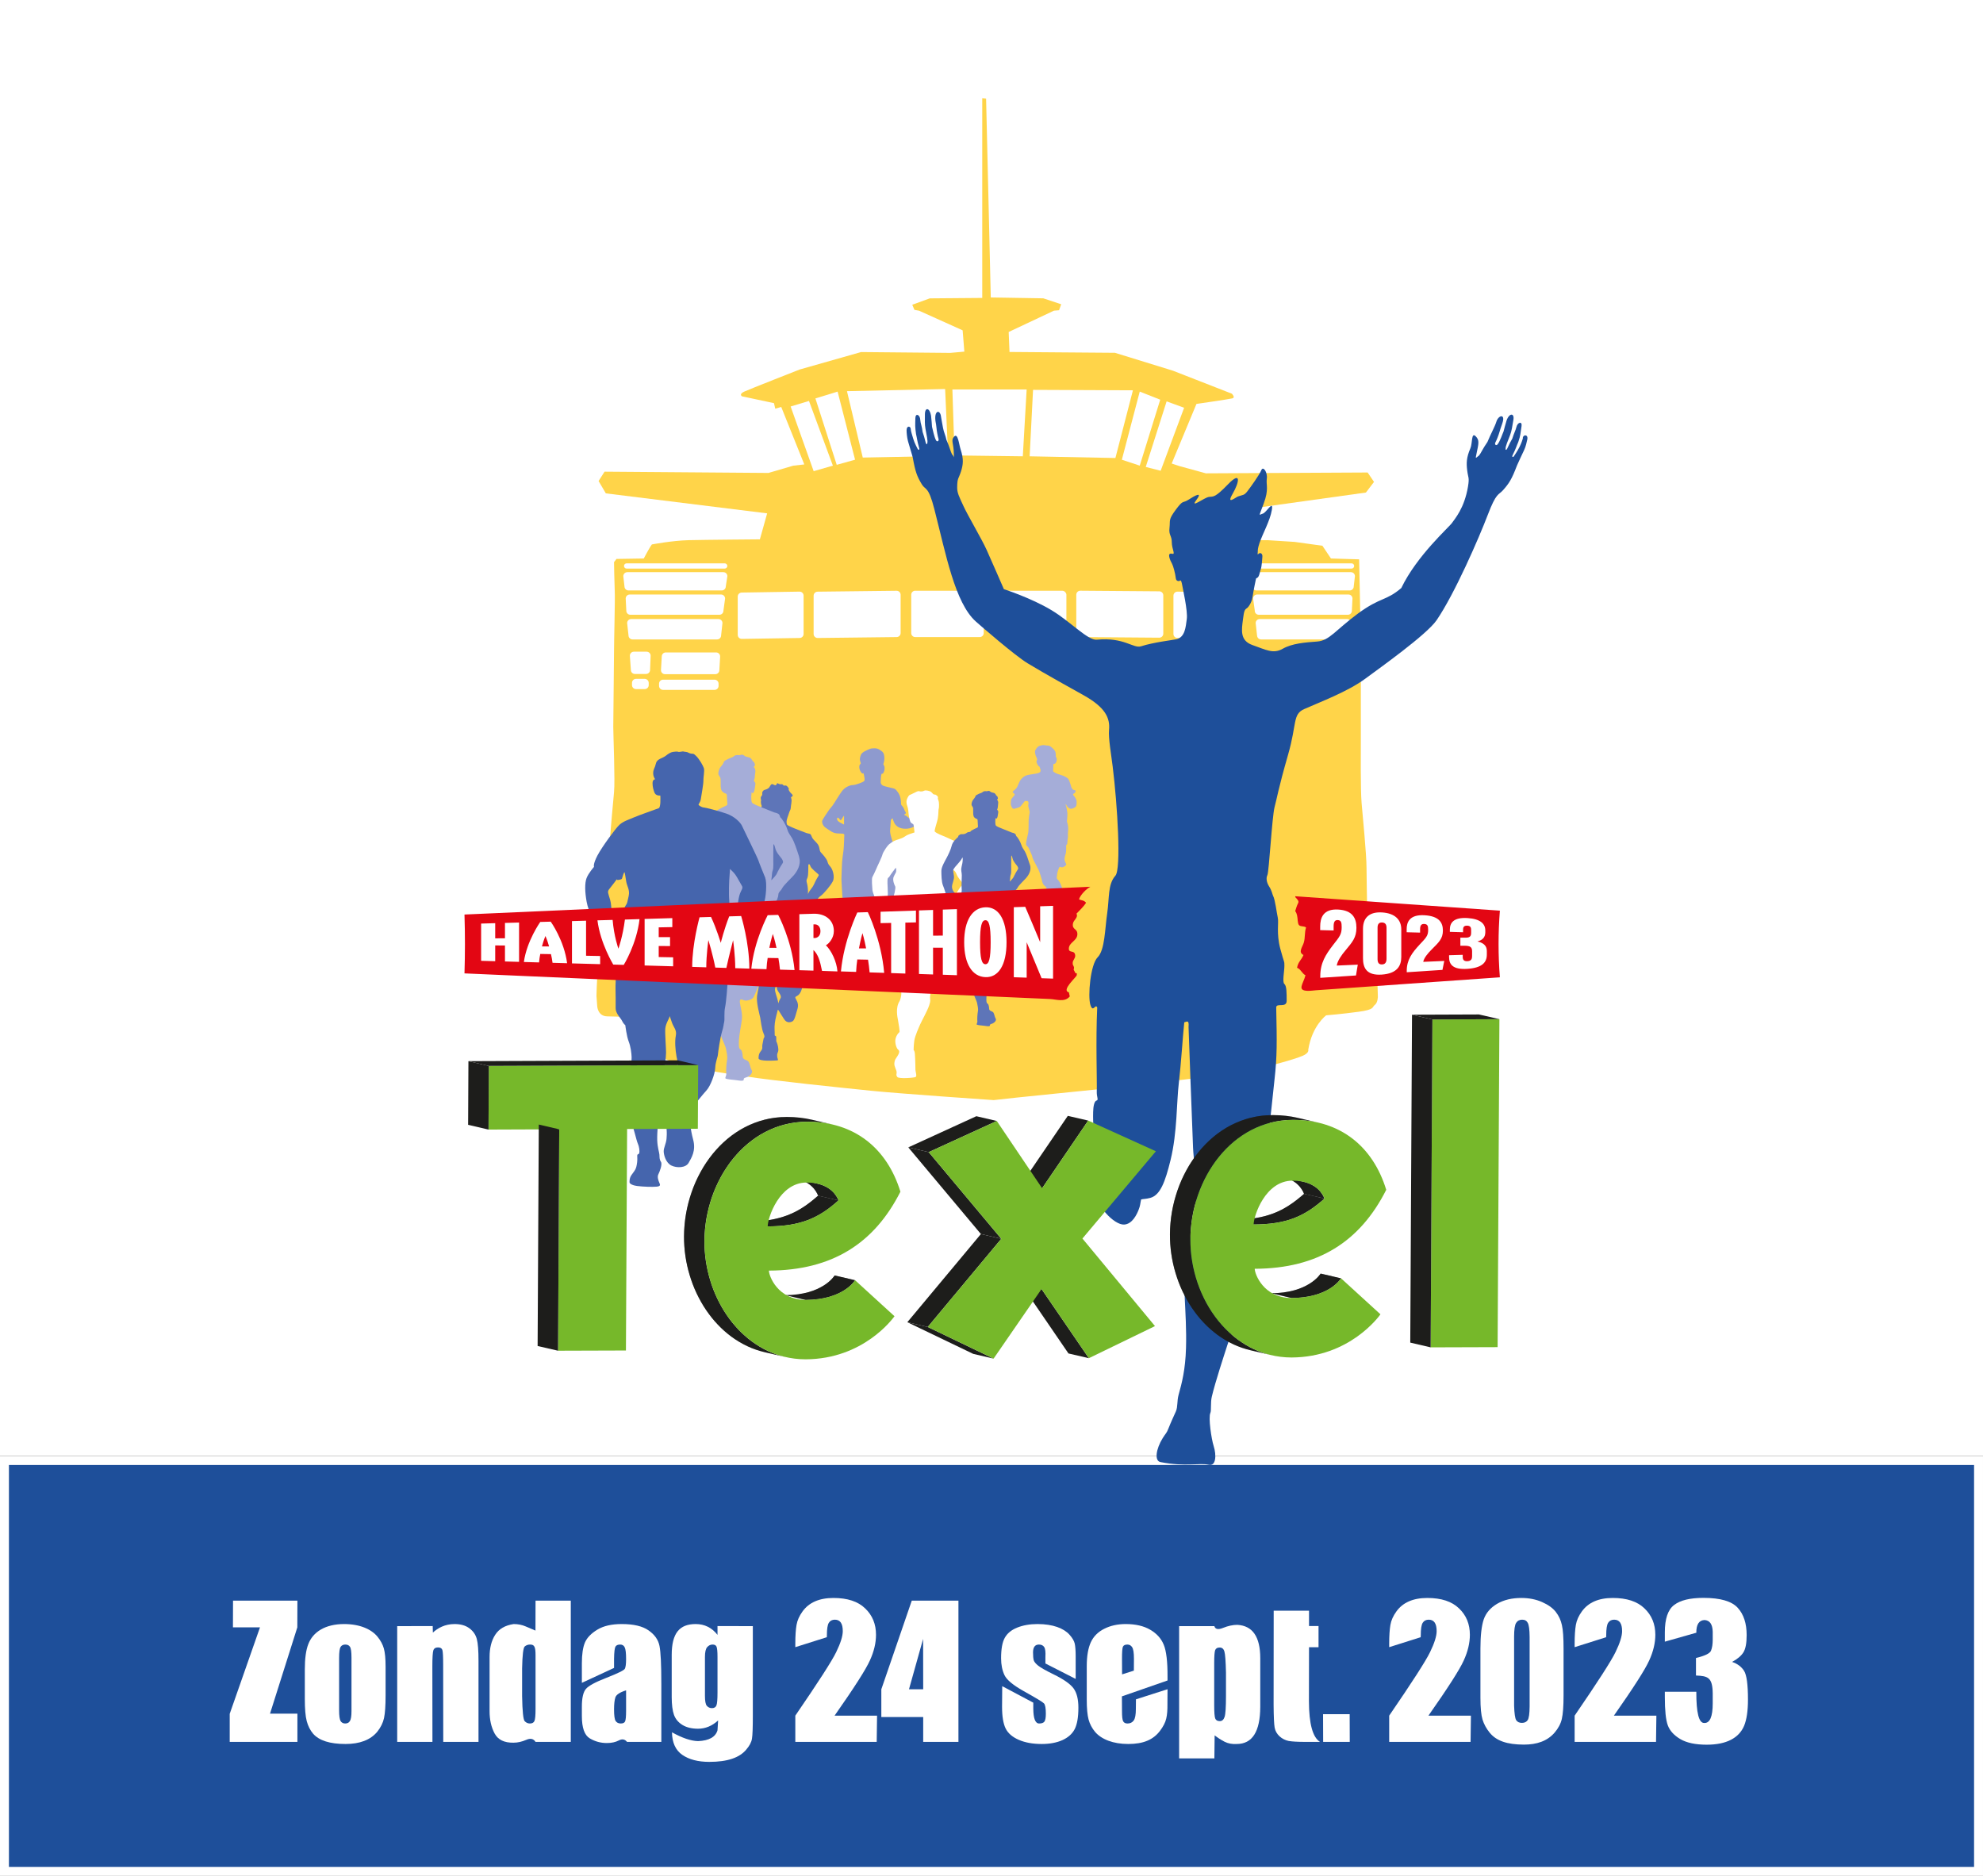 <?xml version="1.0" encoding="UTF-8"?>
<svg width="222px" height="210px" viewBox="0 0 222 210" version="1.1" xmlns="http://www.w3.org/2000/svg" xmlns:xlink="http://www.w3.org/1999/xlink">
    <rect x="0" y="0" width="222" height="210" fill="#333333" stroke="none"/>
    <title>Group 21</title>
    <defs>
        <path d="M2.288,2.737 L0,2.204 C4.14,2.184 5.463,0.112 5.526,0 L7.814,0.533 C7.751,0.645 6.428,2.722 2.288,2.737 Z" id="path-1"></path>
        <path d="M2.288,0.813 L0,0 C0.333,0.119 0.696,0.187 1.093,0.187 L3.381,1 C2.984,1 2.616,0.933 2.288,0.813 Z" id="path-3"></path>
        <path d="M0,0 C0.764,0.176 1.524,0.352 2.288,0.533 C4.145,0.963 4.601,2.326 4.63,2.404 L2.342,1.872 C2.317,1.793 1.862,0.43 0,0 Z" id="path-5"></path>
        <path d="M2.288,3.44 L0,2.908 C3.684,2.888 5.703,1.984 7.922,0 L10.21,0.533 C7.991,2.517 5.972,3.421 2.288,3.44 L2.288,3.44 Z" id="path-7"></path>
        <path d="M11.342,26.868 C10.96,26.78 10.578,26.692 10.201,26.604 C9.819,26.516 9.436,26.428 9.059,26.34 C3.582,25.065 -0.034,19.298 0,13.346 C0.039,6.587 4.66,0.029 11.47,0 L11.553,0 C12.528,0 13.454,0.108 14.316,0.308 C14.693,0.396 15.076,0.484 15.458,0.572 C15.84,0.66 16.222,0.748 16.599,0.836 C15.737,0.635 14.816,0.533 13.836,0.528 C13.807,0.528 13.777,0.528 13.753,0.528 C6.943,0.552 2.318,7.115 2.278,13.874 C2.249,19.826 5.86,25.597 11.337,26.868 L11.342,26.868 Z" id="path-9"></path>
        <path d="M2.288,2.732 L0,2.199 C4.155,2.184 5.473,0.108 5.541,0 L7.824,0.533 C7.756,0.64 6.438,2.722 2.283,2.732 L2.288,2.732 Z" id="path-11"></path>
        <path d="M2.288,0.813 L0,0 C0.328,0.119 0.691,0.187 1.088,0.187 L3.376,1 C2.979,1 2.616,0.933 2.288,0.813 Z" id="path-13"></path>
        <path d="M0.005,0.005 C0.387,0.093 0.769,0.181 1.146,0.269 C1.529,0.357 1.906,0.445 2.288,0.533 C4.14,0.963 4.596,2.321 4.625,2.409 L2.337,1.877 C2.303,1.793 1.852,0.435 0,0 L0.005,0.005 Z" id="path-15"></path>
        <path d="M2.288,3.431 L0,2.898 C3.699,2.883 5.703,1.979 7.937,0 L10.225,0.533 C7.991,2.517 5.987,3.421 2.288,3.431 Z" id="path-17"></path>
        <path d="M11.347,26.868 L9.064,26.335 C3.582,25.06 -0.029,19.288 0,13.341 C0.039,6.583 4.659,0.02 11.47,0 L11.553,0 C12.533,0 13.454,0.108 14.316,0.308 L16.604,0.841 C15.742,0.64 14.821,0.538 13.841,0.533 C13.812,0.533 13.787,0.533 13.758,0.533 C6.947,0.552 2.322,7.12 2.288,13.879 C2.254,19.826 5.865,25.597 11.352,26.873 L11.347,26.868 Z" id="path-19"></path>
    </defs>
    <g id="Symbols" stroke="none" stroke-width="1" fill="none" fill-rule="evenodd">
        <g id="Footer" transform="translate(-286, -460)">
            <g id="Group-19" transform="translate(0, 137)">
                <g id="Group-21" transform="translate(286, 323)">
                    <g id="Group-20">
                        <g id="Group-19">
                            <rect id="Rectangle" fill="#FFFFFF" x="0" y="0" width="222" height="163"></rect>
                            <rect id="Rectangle-Copy-7" stroke="#FFFFFF" fill="#1E4F9A" x="0.5" y="163.5" width="221" height="46"></rect>
                        </g>
                        <g id="Texel-Halve-Marathon-2023" transform="translate(52, 11)">
                            <g id="Group">
                                <g transform="translate(14.776, 0)">
                                    <path d="M87.4,98.177 C87.356,97.498 86.376,97.2 86.376,97.2 C86.376,95.328 86.209,87.636 86.209,86.146 C86.209,84.655 85.783,80.408 85.656,78.879 C85.528,77.349 85.572,72.971 85.572,71.739 L85.572,61.833 C85.572,60.558 85.381,51.615 85.381,51.615 L82.226,51.522 L81.271,50.095 L78.165,49.665 L75.2,49.475 L69.179,49.426 L68.366,46.616 L86.141,44.138 L87.047,42.946 L86.332,41.895 L68.224,41.988 L65.26,41.177 L64.397,40.888 L67.17,34.218 C67.17,34.218 70.801,33.695 71.183,33.597 C71.565,33.504 71.134,33.074 71.134,33.074 L64.539,30.499 L58.043,28.495 L46.24,28.402 L46.147,26.164 L51.213,23.779 L51.786,23.731 L52.026,23.061 L50.023,22.396 L44.143,22.299 L43.619,0.049 L43.188,0 L43.188,22.352 L37.314,22.401 L35.354,23.115 L35.594,23.687 L36.118,23.784 L40.993,25.979 L41.184,28.363 L39.607,28.505 L29.622,28.412 L22.743,30.367 C22.743,30.367 17.153,32.561 16.53,32.845 C15.908,33.133 16.29,33.367 16.29,33.367 L19.872,34.13 L20.014,34.75 L20.685,34.56 L23.267,40.991 L22.023,41.133 L19.255,41.944 L0.906,41.802 L0.235,42.848 L1.048,44.231 L19.108,46.469 L18.294,49.377 C18.294,49.377 12.18,49.426 10.313,49.47 C8.451,49.519 6.203,49.949 6.203,49.949 C5.914,50.33 5.296,51.522 5.296,51.522 L2.239,51.571 L1.965,51.933 C1.965,51.933 2.009,54.484 2.048,55.251 C2.092,56.018 1.965,60.778 1.965,61.882 C1.965,62.987 1.881,69.491 1.881,70.385 C1.881,71.28 2.097,76.421 1.965,77.696 C1.837,78.972 1.622,81.523 1.494,83.052 C1.367,84.582 1.367,87.05 1.279,88.027 C1.195,89.004 1.195,96.271 1.151,97.121 C1.151,97.121 0.216,97.376 0.127,98.016 C0.044,98.656 0,100.484 0,100.484 L0.083,101.632 C0.083,101.632 0.127,102.78 1.235,102.78 C2.342,102.78 5.433,102.951 5.433,102.951 C6.58,104.334 6.82,106.861 6.82,106.861 C7.633,108.244 13.223,108.957 16.57,109.48 C19.916,110.003 27.461,110.766 30.709,111.103 C33.958,111.435 44.472,112.153 44.472,112.153 C45.907,111.963 56.607,110.912 58.278,110.722 C59.949,110.531 65.206,109.959 69.89,109.339 C74.568,108.718 78.297,107.526 79.061,107.193 C79.825,106.861 79.683,106.524 79.683,106.524 C80.114,103.807 81.692,102.663 81.692,102.663 C81.692,102.663 83.431,102.521 85.303,102.267 C87.179,102.013 86.792,101.754 87.135,101.5 C87.478,101.246 87.478,100.567 87.478,100.567 C87.478,100.567 87.434,98.866 87.395,98.187 L87.4,98.177 Z" id="Path" fill="#FFD449"></path>
                                    <g transform="translate(3.003, 32.551)" fill="#FFFFFF">
                                        <polygon id="Path" points="21.312 9.197 18.735 1.955 20.788 1.334 23.463 8.576"></polygon>
                                        <polygon id="Path" points="23.894 8.484 21.508 1.051 23.992 0.288 25.947 7.912"></polygon>
                                        <polygon id="Path" points="26.809 7.672 25.041 0.239 36.03 0 36.363 7.482"></polygon>
                                        <polygon id="Path" points="44.726 7.531 37.083 7.433 36.843 0.049 45.157 0.049"></polygon>
                                        <polygon id="Path" points="55.093 7.721 45.491 7.531 45.873 0.093 57.053 0.142"></polygon>
                                        <polygon id="Path" points="55.814 7.912 57.817 0.288 60.11 1.192 57.817 8.576"></polygon>
                                        <polygon id="Path" points="58.489 8.723 60.826 1.383 62.785 2.096 60.159 9.148"></polygon>
                                        <path d="M11.474,22.098 C11.474,22.348 11.273,22.548 11.024,22.548 L0.583,22.548 C0.333,22.548 0.132,22.348 0.132,22.098 L0,20.95 C0,20.701 0.201,20.5 0.451,20.5 L11.2,20.5 C11.45,20.5 11.651,20.701 11.651,20.95 L11.474,22.098 L11.474,22.098 Z" id="Path" fill-rule="nonzero"></path>
                                        <path d="M11.21,24.82 C11.21,25.07 11.009,25.27 10.759,25.27 L0.789,25.27 C0.539,25.27 0.338,25.07 0.338,24.82 L0.269,23.452 C0.269,23.203 0.47,23.002 0.72,23.002 L10.945,23.002 C11.195,23.002 11.396,23.203 11.396,23.452 L11.21,24.82 L11.21,24.82 Z" id="Path" fill-rule="nonzero"></path>
                                        <path d="M11.646,19.806 C11.646,19.968 11.514,20.1 11.352,20.1 L0.372,20.1 C0.211,20.1 0.078,19.968 0.078,19.806 L0.078,19.806 C0.078,19.645 0.211,19.513 0.372,19.513 L11.352,19.513 C11.514,19.513 11.646,19.645 11.646,19.806 L11.646,19.806 L11.646,19.806 Z" id="Path" fill-rule="nonzero"></path>
                                        <path d="M10.95,27.581 C10.95,27.831 10.749,28.031 10.499,28.031 L1.034,28.031 C0.784,28.031 0.583,27.831 0.583,27.581 L0.431,26.198 C0.431,25.949 0.632,25.749 0.882,25.749 L10.651,25.749 C10.901,25.749 11.102,25.949 11.102,26.198 L10.95,27.581 Z" id="Path" fill-rule="nonzero"></path>
                                        <path d="M2.998,31.447 C2.998,31.696 2.798,31.897 2.548,31.897 L1.298,31.897 C1.048,31.897 0.848,31.696 0.848,31.447 L0.735,29.854 C0.735,29.605 0.936,29.404 1.186,29.404 L2.611,29.404 C2.861,29.404 3.062,29.605 3.062,29.854 L2.998,31.447 L2.998,31.447 Z" id="Path" fill-rule="nonzero"></path>
                                        <path d="M2.847,33.143 C2.847,33.392 2.646,33.592 2.396,33.592 L1.426,33.592 C1.176,33.592 0.975,33.392 0.975,33.143 L0.975,32.893 C0.975,32.644 1.176,32.444 1.426,32.444 L2.396,32.444 C2.646,32.449 2.847,32.654 2.847,32.898 L2.847,33.143 L2.847,33.143 Z" id="Path" fill-rule="nonzero"></path>
                                        <path d="M10.754,31.471 C10.754,31.721 10.553,31.921 10.303,31.921 L4.669,31.921 C4.419,31.921 4.218,31.721 4.218,31.471 L4.307,29.937 C4.307,29.688 4.507,29.487 4.757,29.487 L10.392,29.487 C10.641,29.487 10.842,29.688 10.842,29.937 L10.754,31.471 Z" id="Path" fill-rule="nonzero"></path>
                                        <path d="M4.458,32.537 L10.215,32.537 C10.465,32.537 10.666,32.737 10.666,32.986 L10.666,33.231 C10.666,33.48 10.465,33.68 10.215,33.68 L4.454,33.68 C4.204,33.68 4.003,33.48 4.003,33.231 L4.003,32.986 C4.003,32.737 4.204,32.537 4.454,32.537 L4.458,32.537 Z" id="Path" fill-rule="nonzero"></path>
                                        <path d="M70.433,22.098 C70.433,22.348 70.634,22.548 70.884,22.548 L81.325,22.548 C81.574,22.548 81.775,22.348 81.775,22.098 L81.908,20.95 C81.908,20.701 81.707,20.5 81.457,20.5 L70.708,20.5 C70.458,20.5 70.257,20.701 70.257,20.95 L70.433,22.098 L70.433,22.098 Z" id="Path" fill-rule="nonzero"></path>
                                        <path d="M70.693,24.82 C70.693,25.07 70.894,25.27 71.144,25.27 L81.114,25.27 C81.364,25.27 81.565,25.07 81.565,24.82 L81.633,23.452 C81.633,23.203 81.432,23.002 81.183,23.002 L70.958,23.002 C70.708,23.002 70.507,23.203 70.507,23.452 L70.698,24.82 L70.693,24.82 Z" id="Path" fill-rule="nonzero"></path>
                                        <path d="M70.257,19.806 C70.257,19.968 70.389,20.1 70.551,20.1 L81.53,20.1 C81.692,20.1 81.824,19.968 81.824,19.806 L81.824,19.806 C81.824,19.645 81.692,19.513 81.53,19.513 L70.551,19.513 C70.389,19.513 70.257,19.645 70.257,19.806 L70.257,19.806 Z" id="Path" fill-rule="nonzero"></path>
                                        <path d="M70.953,27.581 C70.953,27.831 71.154,28.031 71.403,28.031 L80.869,28.031 C81.119,28.031 81.32,27.831 81.32,27.581 L81.472,26.198 C81.472,25.949 81.271,25.749 81.021,25.749 L71.247,25.749 C70.997,25.749 70.796,25.949 70.796,26.198 L70.948,27.581 L70.953,27.581 Z" id="Path" fill-rule="nonzero"></path>
                                        <path d="M78.909,31.447 C78.909,31.696 79.11,31.897 79.36,31.897 L80.609,31.897 C80.859,31.897 81.06,31.696 81.06,31.447 L81.173,29.854 C81.173,29.605 80.972,29.404 80.722,29.404 L79.291,29.404 C79.042,29.404 78.841,29.605 78.841,29.854 L78.904,31.447 L78.909,31.447 Z" id="Path" fill-rule="nonzero"></path>
                                        <path d="M79.061,33.143 C79.061,33.392 79.262,33.592 79.512,33.592 L80.482,33.592 C80.732,33.592 80.933,33.392 80.933,33.143 L80.933,32.893 C80.933,32.644 80.732,32.444 80.482,32.444 L79.512,32.444 C79.262,32.449 79.061,32.654 79.061,32.898 L79.061,33.143 L79.061,33.143 Z" id="Path" fill-rule="nonzero"></path>
                                        <path d="M71.154,31.471 C71.154,31.721 71.354,31.921 71.604,31.921 L77.239,31.921 C77.488,31.921 77.689,31.721 77.689,31.471 L77.601,29.937 C77.601,29.688 77.4,29.487 77.15,29.487 L71.516,29.487 C71.266,29.487 71.065,29.688 71.065,29.937 L71.154,31.471 Z" id="Path" fill-rule="nonzero"></path>
                                        <path d="M71.688,32.537 L77.444,32.537 C77.694,32.537 77.895,32.737 77.895,32.986 L77.895,33.231 C77.895,33.48 77.694,33.68 77.444,33.68 L71.688,33.68 C71.438,33.68 71.237,33.48 71.237,33.231 L71.237,32.986 C71.237,32.737 71.438,32.537 71.688,32.537 Z" id="Path" fill-rule="nonzero"></path>
                                        <path d="M31.047,27.318 C31.047,27.567 30.846,27.767 30.597,27.767 L21.758,27.87 C21.508,27.87 21.307,27.669 21.307,27.42 L21.307,23.134 C21.307,22.885 21.508,22.685 21.758,22.685 L30.597,22.582 C30.846,22.582 31.047,22.783 31.047,23.032 L31.047,27.322 L31.047,27.318 Z" id="Path"></path>
                                        <path d="M32.684,22.582 L39.9,22.582 C40.15,22.582 40.351,22.783 40.351,23.032 L40.351,27.318 C40.351,27.567 40.15,27.767 39.9,27.767 L32.684,27.767 C32.434,27.767 32.233,27.567 32.233,27.318 L32.233,23.027 C32.233,22.778 32.434,22.577 32.684,22.577 L32.684,22.582 Z" id="Path" fill-rule="nonzero"></path>
                                        <path d="M20.185,27.42 C20.185,27.669 19.985,27.87 19.735,27.87 L13.263,27.972 C13.013,27.972 12.812,27.772 12.812,27.523 L12.812,23.232 C12.812,22.983 13.013,22.783 13.263,22.783 L19.735,22.68 C19.985,22.68 20.185,22.88 20.185,23.129 L20.185,27.42 Z" id="Path"></path>
                                        <rect id="Rectangle" fill-rule="nonzero" x="41.488" y="22.582" width="8.118" height="5.19" rx="0.451"></rect>
                                        <path d="M68.817,27.533 C68.817,27.782 68.616,27.982 68.366,27.982 L62.041,27.87 C61.791,27.87 61.59,27.669 61.59,27.42 L61.59,23.129 C61.59,22.88 61.791,22.68 62.041,22.68 L68.366,22.792 C68.616,22.792 68.817,22.993 68.817,23.242 L68.817,27.528 L68.817,27.533 Z" id="Path"></path>
                                        <path d="M60.453,27.386 C60.453,27.635 60.252,27.836 60.003,27.836 L51.164,27.767 C50.914,27.767 50.713,27.567 50.713,27.318 L50.713,23.027 C50.713,22.778 50.914,22.577 51.164,22.577 L60.003,22.646 C60.252,22.646 60.453,22.846 60.453,23.095 L60.453,27.381 L60.453,27.386 Z" id="Path"></path>
                                    </g>
                                </g>
                                <g transform="translate(13.515, 72.41)" fill-rule="nonzero">
                                    <path d="M38.07,8.741 C37.967,8.589 38.046,8.487 37.889,8.399 C37.732,8.316 37.708,8.257 37.59,8.257 C37.473,8.257 37.061,8.272 36.85,8.208 C36.64,8.149 36.522,8.184 36.351,8.169 C36.179,8.154 36.155,8.091 35.993,7.969 C35.831,7.846 35.763,7.871 35.719,7.802 C35.675,7.739 35.777,7.778 35.856,7.68 C35.934,7.583 35.89,7.543 35.812,7.416 C35.733,7.294 35.768,7.28 35.63,7.021 C35.493,6.757 35.356,6.786 35.356,6.527 C35.356,6.268 35.322,5.721 35.013,5.291 C34.705,4.856 34.66,4.88 34.175,4.768 C33.69,4.655 33.328,4.577 33.22,4.455 C33.107,4.333 33.078,4.274 33.083,4.103 C33.088,3.932 33.102,3.346 33.176,3.238 C33.249,3.136 33.293,3.272 33.367,3.136 C33.44,2.999 33.499,2.877 33.509,2.701 C33.524,2.525 33.514,2.354 33.426,2.251 C33.333,2.148 33.411,2.056 33.44,1.909 C33.465,1.767 33.514,1.621 33.485,1.303 C33.46,0.98 33.372,0.804 33.191,0.682 C33.009,0.555 32.794,0.36 32.426,0.36 C32.059,0.36 31.985,0.374 31.75,0.477 C31.515,0.58 30.956,0.804 30.859,1.098 C30.761,1.391 30.702,1.581 30.795,1.845 C30.888,2.104 30.849,2.06 30.756,2.173 C30.663,2.285 30.653,2.583 30.761,2.828 C30.873,3.072 31.015,3.219 31.089,3.179 C31.162,3.14 31.167,3.14 31.182,3.238 C31.197,3.336 31.275,3.624 31.275,3.781 C31.275,3.937 31.299,3.947 31.201,4.049 C31.103,4.152 30.266,4.475 29.957,4.475 C29.648,4.475 29.08,4.699 28.727,5.178 C28.375,5.662 27.865,6.547 27.674,6.791 C27.483,7.04 27.326,7.196 27.223,7.368 C27.12,7.539 26.508,8.374 26.518,8.55 C26.523,8.726 26.591,9.049 26.983,9.298 C27.375,9.542 27.689,9.86 28.228,9.889 C28.766,9.923 29.007,9.87 29.007,10.065 C29.007,10.065 28.962,11.492 28.918,11.771 C28.874,12.054 28.742,13.051 28.742,13.378 C28.742,13.706 28.678,14.654 28.683,15.011 C28.688,15.367 28.766,16.408 28.781,16.794 C28.796,17.18 28.982,18.226 29.056,18.436 C29.129,18.646 29.212,18.744 29.281,18.749 C29.345,18.754 29.418,18.734 29.325,18.949 C29.232,19.164 29.075,19.179 29.021,19.59 C28.967,20 29.06,20.205 28.977,20.391 C28.894,20.582 28.57,20.86 28.512,21.295 C28.453,21.725 28.399,22.443 28.566,22.751 C28.727,23.059 29.154,23.523 29.55,23.186 C29.942,22.854 30.133,22.541 30.109,22.048 C30.084,21.559 30.192,21.349 30.251,21.104 C30.31,20.86 30.349,20.855 30.604,20.508 C30.859,20.161 31.172,19.878 31.192,19.541 C31.211,19.203 31.231,19.096 31.314,18.612 C31.397,18.128 31.295,18.036 31.549,18.011 C31.804,17.987 32.049,18.094 32.132,17.972 C32.221,17.85 32.225,17.772 32.289,18.167 C32.353,18.563 32.368,19.77 32.343,20.181 C32.319,20.591 31.936,21.192 31.951,21.847 C31.966,22.502 31.976,23.284 31.799,23.753 C31.623,24.222 31.393,24.682 31.255,24.911 C31.118,25.141 30.961,25.796 30.883,25.957 C30.805,26.123 30.609,26.377 30.878,26.514 C31.148,26.651 31.902,26.739 32.245,26.783 C32.593,26.827 33.23,26.939 33.181,26.627 C33.137,26.314 33.078,26.197 32.931,25.869 C32.789,25.542 32.382,25.249 32.431,24.946 C32.485,24.643 32.505,24.134 32.573,24.017 C32.647,23.9 33.053,22.888 33.205,22.629 C33.357,22.375 33.783,21.329 33.901,20.772 C34.019,20.215 33.818,19.981 33.886,19.614 C33.96,19.247 33.774,18.896 34.068,18.563 C34.362,18.231 34.783,17.728 34.935,17.303 C35.087,16.877 35.077,16.618 35.175,16.13 C35.273,15.646 35.253,15.514 35.194,15.069 C35.136,14.625 35.141,14.234 35.121,14.121 C35.101,14.009 34.925,13.554 34.807,13.295 C34.69,13.041 34.631,12.792 34.631,12.792 C34.577,12.577 34.406,12.538 34.396,12.362 C34.381,12.186 34.538,12.113 34.553,11.873 C34.567,11.629 34.499,11.565 34.513,11.233 C34.528,10.901 34.381,10.783 34.332,10.568 C34.278,10.353 34.107,9.889 34.136,9.537 C34.166,9.185 34.2,8.633 34.215,8.467 C34.229,8.296 34.411,8.14 34.43,8.237 C34.45,8.335 34.489,8.472 34.597,8.697 C34.7,8.917 34.998,9.298 35.65,9.356 C36.307,9.415 36.723,9.181 36.841,9.097 C36.958,9.014 37.056,9.029 37.13,9.122 C37.203,9.21 37.311,9.21 37.311,9.352 C37.311,9.493 37.291,9.62 37.355,9.615 C37.419,9.606 37.429,9.528 37.492,9.562 C37.556,9.596 37.713,9.713 37.914,9.562 C38.11,9.41 38.154,9.449 38.154,9.244 C38.154,9.039 38.193,8.882 38.09,8.736 L38.07,8.741 Z M28.977,8.506 C28.972,8.78 28.977,8.892 28.977,8.892 C28.977,8.892 28.796,8.819 28.546,8.677 C28.296,8.535 28.179,8.394 28.193,8.262 C28.208,8.125 28.252,8.081 28.384,8.179 C28.512,8.276 28.556,8.55 28.708,8.301 C28.864,8.052 28.977,7.822 28.977,7.969 C28.977,8.115 28.982,8.237 28.977,8.511 L28.977,8.506 Z" id="Shape" fill="#8E9ACE"></path>
                                    <path d="M50.059,12.513 C50.049,12.352 49.78,11.859 49.662,11.57 C49.55,11.287 49.359,11.311 49.349,11.086 C49.339,10.862 49.564,10.006 49.599,9.806 C49.633,9.611 49.648,8.746 49.643,8.477 C49.643,8.208 49.726,7.7 49.755,7.548 C49.785,7.402 49.594,6.981 49.603,6.762 C49.618,6.542 49.662,6.463 49.608,6.371 C49.554,6.278 49.55,6.244 49.452,6.263 C49.359,6.288 49.31,6.229 49.251,6.248 C49.187,6.268 48.922,6.654 48.761,6.835 C48.599,7.016 48.232,7.055 48.139,7.099 C48.045,7.143 47.903,7.182 47.791,7.006 C47.683,6.835 47.614,6.63 47.644,6.483 C47.673,6.336 47.644,6.268 47.663,6.156 C47.678,6.043 47.962,5.73 48.026,5.642 C48.094,5.555 48.119,5.559 48.026,5.442 C47.928,5.32 47.805,5.286 47.874,5.193 C47.943,5.095 48.124,5.007 48.266,4.831 C48.413,4.66 48.535,4.235 48.668,4.01 C48.795,3.785 49.104,3.463 49.471,3.37 C49.839,3.277 50.226,3.248 50.495,3.189 C50.765,3.131 50.946,3.077 50.975,2.916 C51.005,2.754 50.902,2.53 50.868,2.442 C50.833,2.349 50.774,2.393 50.721,2.31 C50.662,2.227 50.471,1.924 50.534,1.777 C50.598,1.63 50.608,1.606 50.583,1.518 C50.559,1.43 50.412,1.181 50.402,1.063 C50.392,0.941 50.333,0.814 50.358,0.673 C50.382,0.536 50.618,0.159 50.848,0.096 C51.078,0.032 51.24,-0.041 51.534,0.027 C51.828,0.096 51.867,-0.026 52.181,0.228 C52.494,0.482 52.626,0.653 52.656,0.848 C52.69,1.039 52.68,1.288 52.68,1.288 C52.68,1.288 52.773,1.42 52.783,1.518 C52.798,1.621 52.783,1.806 52.71,1.943 C52.641,2.075 52.553,2.095 52.499,2.109 C52.44,2.124 52.406,2.046 52.406,2.231 C52.406,2.417 52.381,2.935 52.381,2.935 C52.381,2.935 52.543,3.092 52.827,3.204 C53.111,3.316 53.523,3.404 53.758,3.551 C53.993,3.702 54.082,3.707 54.194,4.01 C54.302,4.318 54.4,4.577 54.415,4.68 C54.429,4.782 54.518,4.875 54.581,4.963 C54.64,5.051 54.973,5.027 54.905,5.178 C54.841,5.335 54.856,5.325 54.728,5.408 C54.596,5.491 54.581,5.54 54.65,5.608 C54.718,5.677 55.012,6.053 55.012,6.288 C55.012,6.522 55.042,6.781 54.89,6.918 C54.733,7.055 54.424,7.192 54.258,7.104 C54.096,7.016 53.974,6.928 53.89,6.757 C53.807,6.591 53.729,6.566 53.797,6.698 C53.871,6.835 53.935,7.368 53.969,7.524 C54.008,7.68 53.959,8.179 53.949,8.335 C53.939,8.487 53.905,8.496 53.969,8.697 C54.033,8.897 54.091,9.229 54.067,9.493 C54.037,9.757 54.023,10.124 54.042,10.226 C54.062,10.334 54.008,10.436 54.008,10.51 C54.008,10.583 53.974,11.057 53.949,11.121 C53.925,11.184 53.856,11.062 53.846,11.272 C53.837,11.482 53.871,11.937 53.783,12.191 C53.699,12.445 53.626,12.733 53.68,12.934 C53.734,13.134 53.866,13.295 53.851,13.378 C53.837,13.466 53.616,13.647 53.44,13.676 C53.263,13.706 53.136,13.584 53.082,13.672 C53.028,13.76 52.842,14.214 52.832,14.478 C52.822,14.742 52.719,14.893 52.881,15.04 C53.043,15.182 53.229,15.514 53.307,15.773 C53.386,16.032 53.616,16.53 53.719,16.555 C53.822,16.574 53.788,16.565 54.028,16.506 C54.268,16.447 54.763,16.418 54.846,16.653 C54.929,16.887 54.954,17.141 54.875,17.513 C54.792,17.889 54.684,17.796 54.581,18.031 C54.478,18.265 54.415,18.373 54.469,18.642 C54.518,18.91 54.527,19.179 54.287,19.506 C54.052,19.834 53.513,19.985 53.376,19.868 C53.244,19.746 53.092,19.003 53.205,18.754 C53.317,18.505 53.425,18.216 53.298,18.084 C53.17,17.952 53.111,17.786 53.16,17.669 C53.214,17.557 53.405,17.557 53.307,17.464 C53.205,17.366 52.813,16.809 52.813,16.809 C52.813,16.809 52.528,17.943 52.357,18.299 C52.181,18.661 51.911,19.438 51.882,19.726 C51.852,20.015 51.882,20.332 51.882,20.518 C51.882,20.704 51.852,21.388 51.803,21.505 C51.754,21.627 51.485,21.701 51.313,21.627 C51.142,21.549 50.848,21.525 50.735,21.368 C50.623,21.212 50.505,21.266 50.353,21.183 C50.206,21.095 49.873,20.899 49.986,20.626 C50.103,20.352 50.167,20.244 50.363,20.24 C50.554,20.24 50.608,20.23 50.833,20.034 C51.054,19.839 51,19.746 51.147,19.497 C51.294,19.247 51.436,18.827 51.441,18.539 C51.441,18.251 51.284,17.21 51.387,16.907 C51.495,16.604 51.642,16.262 51.642,16.051 C51.642,15.841 51.392,15.783 51.264,15.553 C51.142,15.323 51.122,15.118 51.108,15.04 C51.088,14.962 50.897,14.278 50.765,13.994 C50.632,13.711 50.402,13.281 50.28,13.051 C50.152,12.821 50.04,12.494 50.04,12.494 L50.059,12.513 Z" id="Path" fill="#A5ADD8"></path>
                                    <path d="M27.434,13.588 C27.284,13.452 27.181,13.274 27.125,13.056 C27.042,12.728 26.591,12.24 26.376,12.005 C26.16,11.771 26.312,11.394 25.954,10.994 C25.597,10.588 25.454,10.534 25.332,10.187 C25.21,9.84 25.067,9.962 24.724,9.831 C24.377,9.699 23.22,9.259 22.912,9.097 C22.603,8.941 22.574,8.966 22.544,8.648 C22.515,8.33 22.75,7.861 22.819,7.597 C22.887,7.333 23.005,7.27 23.015,6.996 C23.024,6.722 23.166,6.239 23.073,5.985 C22.98,5.73 23.103,5.872 23.206,5.711 C23.309,5.55 23.024,5.437 22.877,5.188 C22.726,4.934 22.765,5.046 22.794,4.944 C22.824,4.841 22.608,4.528 22.427,4.523 C22.25,4.514 22.294,4.606 22.138,4.45 C21.976,4.289 21.986,4.46 21.697,4.347 C21.408,4.235 21.555,4.196 21.432,4.387 C21.31,4.572 21.217,4.489 21.03,4.396 C20.844,4.303 20.766,4.46 20.634,4.685 C20.501,4.909 20.222,4.973 20.09,5.012 C19.957,5.051 19.874,5.154 19.825,5.286 C19.781,5.418 19.884,5.52 19.752,5.682 C19.619,5.843 19.639,5.897 19.678,6.131 C19.717,6.366 19.678,6.131 19.668,6.356 C19.659,6.581 19.771,6.835 19.771,6.835 C19.629,7.05 19.708,7.172 19.737,7.416 C19.766,7.661 20.046,7.969 20.114,7.998 C20.178,8.027 20.227,8.037 20.281,8.589 C20.335,9.141 20.188,9.22 20.188,9.22 C20.188,9.22 20.011,9.312 19.85,9.381 C19.693,9.449 19.624,9.474 19.345,9.645 C19.061,9.816 18.958,9.943 18.566,10.075 C18.169,10.207 18.238,10.158 17.929,10.256 C17.62,10.349 17.743,10.573 17.733,10.603 C17.723,10.632 17.581,10.715 17.253,10.911 C16.925,11.106 16.758,12.157 16.626,12.616 C16.494,13.075 16.023,13.891 15.817,14.136 C15.612,14.38 15.46,15.309 15.46,15.665 C15.46,16.022 15.499,17.537 15.509,17.737 C15.519,17.933 15.47,18.495 15.425,18.778 C15.376,19.062 15.425,19.419 15.548,19.614 C15.67,19.809 15.597,19.746 15.744,19.951 C15.896,20.156 15.94,19.922 15.94,19.922 C15.94,19.922 16.043,20.108 16.165,20.098 C16.288,20.088 16.327,19.937 16.327,19.937 C16.327,19.937 16.41,20.029 16.552,19.976 C16.694,19.917 16.636,19.731 16.636,19.731 C16.636,19.731 16.778,19.805 16.954,19.629 C17.135,19.453 16.954,19.331 16.954,19.331 C16.954,19.331 17.037,19.34 17.228,19.35 C17.415,19.36 17.415,19.272 17.41,19.174 C17.4,19.072 17.4,18.563 17.228,18.422 C17.062,18.28 16.89,18.299 16.694,18.124 C16.498,17.948 16.533,17.4 16.768,17.073 C17.003,16.745 17.096,15.939 17.077,15.499 C17.057,15.059 17.601,14.532 17.895,14.121 C18.184,13.706 18.262,13.501 18.385,13.408 C18.507,13.315 18.546,13.725 18.434,13.911 C18.321,14.097 18.243,14.209 18.14,14.625 C18.037,15.035 18.091,15.934 18.169,16.198 C18.243,16.462 18.199,16.584 18.091,16.956 C17.988,17.332 18.429,17.952 18.693,18.128 C18.958,18.304 18.674,18.426 18.399,18.632 C18.125,18.837 18.223,19.277 18.203,19.57 C18.184,19.858 18.145,20.313 18.159,20.542 C18.169,20.777 18.262,20.645 18.13,20.758 C17.998,20.87 18.13,21.075 18.252,21.349 C18.375,21.622 18.365,21.637 18.272,21.847 C18.179,22.053 18.223,22.136 18.331,22.39 C18.434,22.644 18.331,22.737 18.248,22.981 C18.164,23.225 18.306,23.494 18.228,23.675 C18.15,23.856 17.919,23.929 17.576,24.173 C17.238,24.418 17.135,24.232 17.258,24.369 C17.38,24.511 17.454,24.564 17.473,24.818 C17.493,25.073 17.669,25.522 18.076,25.859 C18.483,26.197 19.017,25.83 19.203,25.796 C19.389,25.757 19.369,25.869 19.369,26.079 C19.369,26.289 19.325,26.348 19.409,26.724 C19.492,27.101 19.335,27.345 19.237,28.093 C19.144,28.84 19.521,30.174 19.585,30.473 C19.649,30.776 19.747,31.787 19.962,32.266 C20.178,32.745 19.992,32.745 19.972,32.848 C19.953,32.95 19.923,33.111 19.85,33.468 C19.771,33.825 19.913,33.928 19.698,34.211 C19.482,34.494 19.414,34.641 19.404,35.047 C19.394,35.447 21.217,35.311 21.462,35.301 C21.706,35.291 21.501,35.115 21.491,34.822 C21.481,34.534 21.501,34.578 21.594,34.304 C21.687,34.03 21.525,33.458 21.452,33.292 C21.378,33.126 21.388,33.209 21.388,32.872 C21.388,32.535 21.359,32.584 21.266,32.545 C21.172,32.506 21.236,32.422 21.202,31.924 C21.168,31.43 21.241,30.873 21.388,30.311 C21.54,29.749 21.555,29.637 21.555,29.637 C21.555,29.637 21.623,29.617 21.731,29.828 C21.844,30.033 21.956,30.184 22.265,30.678 C22.574,31.176 23.044,31.044 23.25,30.893 C23.456,30.741 23.588,30.106 23.774,29.495 C23.965,28.884 23.558,28.449 23.529,28.298 C23.5,28.146 23.549,28.205 23.828,28.01 C24.112,27.814 24.308,27.223 24.298,27.052 C24.288,26.886 24.377,25.776 24.421,25.478 C24.47,25.18 24.881,24.159 24.94,23.548 C24.994,22.937 25.175,22.048 25.239,21.393 C25.308,20.738 25.2,21.026 25.175,20.606 C25.146,20.186 25.072,19.208 25.082,18.993 C25.092,18.778 25.214,18.769 25.327,18.563 C25.44,18.358 25.582,17.972 25.606,17.952 C25.606,17.952 25.719,17.767 25.851,17.605 C25.984,17.449 26.047,17.43 26.047,17.249 C26.047,17.068 26.356,16.921 26.581,16.697 C26.807,16.472 27.419,15.807 27.708,15.274 C27.997,14.742 27.669,13.823 27.444,13.618 L27.434,13.588 Z M21.834,28.396 C21.721,28.547 21.608,28.982 21.608,28.909 C21.618,28.62 21.31,27.839 21.261,27.54 C21.212,27.242 21.3,27.11 21.334,27.027 C21.368,26.944 21.466,26.998 21.466,27.213 C21.466,27.428 21.653,27.633 21.785,27.853 C21.917,28.068 21.947,28.244 21.834,28.396 L21.834,28.396 Z M25.92,14.967 C25.665,15.397 25.631,15.68 25.317,16.061 C25.009,16.447 24.95,16.662 24.94,16.692 C24.94,16.692 24.969,16.056 24.847,15.558 C24.724,15.059 24.764,15.172 24.886,14.835 C25.009,14.497 24.96,13.632 24.979,13.447 C24.999,13.261 25.141,13.305 25.214,13.559 C25.288,13.813 25.91,14.273 26.057,14.424 C26.209,14.576 26.17,14.537 25.92,14.967 L25.92,14.967 Z" id="Shape" fill="#5E75B8"></path>
                                    <path d="M43.518,14.273 C43.313,13.823 43.048,13.29 42.95,13.124 C42.852,12.958 42.818,12.797 42.818,12.797 C42.455,11.629 42.005,11.37 41.921,11.262 C41.838,11.155 41.916,11.033 41.799,10.94 C41.681,10.852 41.132,10.661 40.76,10.471 C40.388,10.28 39.648,10.021 39.354,9.84 C39.055,9.659 39.114,9.659 39.148,9.444 C39.183,9.229 39.437,8.462 39.476,8.198 C39.516,7.934 39.545,7.641 39.545,7.397 C39.545,7.153 39.594,7.143 39.604,6.928 C39.614,6.713 39.614,6.556 39.589,6.371 C39.565,6.18 39.442,6.033 39.491,5.887 C39.54,5.74 39.236,5.511 39.104,5.535 C38.972,5.559 38.869,5.364 38.727,5.247 C38.59,5.129 38.119,5.027 37.972,5.1 C37.825,5.173 37.732,5.193 37.571,5.193 C37.409,5.193 37.375,5.095 37.135,5.203 C36.895,5.31 36.674,5.432 36.493,5.515 C36.311,5.598 36.263,5.555 36.091,5.892 C35.92,6.229 35.944,6.507 36.052,6.801 C36.16,7.094 36.199,7.524 36.209,7.744 C36.218,7.964 36.321,8.384 36.4,8.57 C36.473,8.76 36.694,8.809 36.743,8.882 C36.792,8.956 36.865,9.777 36.865,9.777 C36.865,9.777 36.596,9.86 36.331,9.958 C36.067,10.055 35.978,10.094 35.699,10.285 C35.42,10.476 34.92,10.578 34.631,10.71 C34.342,10.842 34.161,11.003 34.161,11.003 C33.891,11.126 33.338,11.981 33.274,12.264 C33.21,12.552 32.696,13.569 32.568,13.896 C32.436,14.224 32.25,14.571 32.147,14.776 C32.049,14.981 32.132,15.934 32.157,16.247 C32.181,16.56 32.799,17.967 32.97,18.368 C33.142,18.769 32.985,19.057 32.985,19.355 C32.985,19.653 33.387,19.79 33.583,19.922 C33.783,20.054 33.803,20.503 33.862,20.802 C33.921,21.095 33.97,22.219 33.97,22.761 C33.97,23.304 34.283,25.053 34.342,25.444 C34.401,25.84 34.597,26.353 34.778,26.886 C34.959,27.418 34.974,26.993 35.283,26.812 C35.586,26.632 35.39,27.321 35.39,27.77 C35.39,28.22 35.229,28.596 35.204,28.64 C34.7,29.427 34.964,30.502 35.023,30.82 C35.082,31.137 35.239,32.09 35.18,32.134 C35.121,32.173 34.851,32.427 34.744,32.872 C34.636,33.317 34.851,33.962 35.023,34.084 C35.194,34.206 35.219,34.397 34.959,34.812 C34.695,35.232 34.66,35.198 34.611,35.594 C34.562,35.99 34.886,36.381 34.866,36.659 C34.851,36.938 34.783,36.923 34.94,37.153 C35.096,37.383 36.787,37.251 36.978,37.163 C37.169,37.075 36.978,36.586 36.968,36.342 C36.958,36.097 36.968,36.024 36.958,35.702 C36.948,35.379 36.934,34.915 36.909,34.563 C36.885,34.211 36.767,34.138 36.767,34.138 C36.767,34.138 36.767,33.664 36.841,33.102 C36.914,32.545 37.365,31.577 37.517,31.23 C37.664,30.888 38.32,29.72 38.511,29.129 C38.702,28.537 38.604,28.586 38.604,28.234 C38.604,27.883 38.761,27.428 38.918,27.135 C39.075,26.842 39.668,25.444 39.829,24.804 C39.996,24.164 40.349,23.523 40.554,23.074 C40.76,22.624 40.652,22.214 40.696,21.891 C40.736,21.569 40.657,21.471 40.706,20.973 C40.755,20.474 40.672,19.502 40.672,19.502 C40.672,19.267 40.868,19.355 41.034,19.213 C41.196,19.072 41.402,18.769 41.51,18.622 C41.618,18.475 41.838,18.226 42.009,18.016 C42.181,17.801 42.289,17.83 42.558,17.63 C42.828,17.434 43.587,16.701 43.822,16.13 C44.062,15.558 43.734,14.712 43.523,14.258 L43.518,14.273 Z M34.812,14.111 C34.812,14.273 34.724,14.322 34.543,14.717 C34.362,15.113 34.626,15.67 34.705,15.817 C34.788,15.964 34.582,16.902 34.366,17.366 C34.151,17.835 34.048,18.128 34.014,18.04 C33.979,17.948 33.808,17.752 33.808,17.518 C33.808,17.283 33.93,17.131 33.857,15.876 C33.783,14.62 33.93,14.947 34.048,14.737 C34.161,14.522 34.636,13.911 34.69,13.833 C34.847,13.613 34.812,13.945 34.812,14.111 L34.812,14.111 Z M42.112,15.768 C41.931,15.934 41.593,16.555 41.324,16.916 C41.049,17.278 40.814,17.342 40.814,17.342 C40.716,17.029 40.853,16.956 40.873,16.638 C40.888,16.32 40.834,16.286 40.922,16.047 C41.01,15.807 41.088,15.157 41.142,14.908 C41.201,14.654 41.216,14.458 41.191,14.253 C41.167,14.048 41.177,13.975 41.255,14.014 C41.338,14.053 41.471,14.18 41.598,14.512 C41.73,14.849 42.147,15.299 42.215,15.421 C42.279,15.543 42.289,15.602 42.107,15.768 L42.112,15.768 Z" id="Shape" fill="#FFFFFF"></path>
                                    <path d="M23.955,12.523 C23.671,11.634 23.397,10.832 23.176,10.451 C22.956,10.07 22.755,9.884 22.618,9.42 C22.481,8.951 22.025,8.198 21.824,8.071 C21.824,8.071 21.8,7.802 21.623,7.7 C21.447,7.597 21.315,7.578 21.168,7.539 C21.021,7.499 19.757,6.957 19.546,6.884 C19.335,6.81 18.752,6.566 18.669,6.439 C18.59,6.307 18.59,5.936 18.59,5.77 C18.59,5.603 18.63,5.31 18.63,5.286 C18.63,5.261 18.718,5.418 18.791,5.369 C18.865,5.32 18.953,5.1 18.978,4.875 C19.002,4.65 19.09,4.328 19.036,4.211 C18.978,4.098 18.88,4.01 18.88,4.01 C18.88,4.01 18.992,3.712 18.992,3.507 C18.992,3.302 19.051,3.145 19.051,2.896 C19.051,2.647 18.919,2.525 18.889,2.466 C18.86,2.407 18.914,2.359 18.953,2.344 C18.992,2.329 19.036,2.271 18.968,2.07 C18.904,1.87 18.87,1.894 18.767,1.801 C18.664,1.713 18.752,1.723 18.62,1.581 C18.488,1.445 18.541,1.425 18.311,1.371 C18.086,1.313 17.949,1.283 17.86,1.22 C17.772,1.156 17.664,1.024 17.429,1.093 C17.194,1.156 17.341,1.127 17.096,1.117 C16.856,1.107 16.758,1.151 16.601,1.279 C16.445,1.41 16.214,1.43 15.984,1.562 C15.759,1.694 15.553,1.748 15.523,1.884 C15.489,2.021 15.328,2.266 15.156,2.451 C14.985,2.637 14.857,3.116 14.921,3.292 C14.985,3.468 15.141,3.58 15.156,3.79 C15.171,4 15.166,4.289 15.166,4.431 C15.166,4.572 15.156,5.002 15.337,5.183 C15.514,5.364 15.685,5.413 15.685,5.413 C15.685,5.413 15.857,5.423 15.857,5.613 C15.857,5.804 15.906,6.463 15.915,6.581 C15.925,6.703 15.876,6.747 15.656,6.84 C15.435,6.928 15.21,7.05 14.901,7.226 C14.593,7.402 14.911,7.412 14.539,7.446 C14.166,7.48 14.191,7.646 13.858,7.744 C13.525,7.842 13.314,7.729 13.162,7.832 C13.01,7.934 12.878,7.993 12.863,8.101 C12.848,8.203 12.878,8.189 12.765,8.291 C12.652,8.394 11.986,8.946 11.839,9.576 C11.692,10.207 11.271,11.057 11.036,11.492 C10.8,11.927 10.232,12.875 10.232,13.471 C10.232,14.067 10.247,15.201 10.477,15.744 C10.702,16.286 10.859,16.853 10.938,17.092 C11.021,17.337 11.065,17.254 10.962,17.596 C10.854,17.933 10.766,18.51 10.903,18.681 C11.041,18.852 11.237,18.969 11.325,19.076 C11.413,19.179 11.511,19.238 11.575,19.189 C11.638,19.14 11.633,19.199 11.697,19.199 C11.761,19.199 11.942,19.262 11.996,19.164 C12.05,19.067 12.285,19.081 12.344,18.915 C12.403,18.744 12.505,18.852 12.594,18.695 C12.682,18.539 12.701,18.397 12.765,18.475 C12.829,18.558 12.971,18.671 13.088,18.676 C13.211,18.685 13.265,18.759 13.265,18.759 C13.226,18.891 13.402,20.987 13.402,21.305 C13.402,21.622 13.51,22.248 13.549,22.502 C13.588,22.751 13.534,22.961 13.446,23.211 C13.358,23.46 13.201,24.31 13.128,24.74 C13.054,25.17 13.015,25.815 13.186,25.938 C13.358,26.06 13.338,26.617 13.348,26.925 C13.358,27.233 13.77,27.33 13.706,27.726 C13.642,28.122 13.554,28.132 13.446,28.371 C13.338,28.616 12.844,29.251 13.226,29.94 C13.608,30.629 14.078,31.284 14.416,31.308 C14.754,31.333 14.867,31.152 14.867,31.152 C14.867,31.152 15.029,31.914 15.117,32.3 C15.205,32.686 15.7,33.659 15.759,33.991 C15.817,34.323 15.96,34.832 15.881,35.247 C15.803,35.658 15.759,36.483 15.793,36.767 C15.822,37.05 15.597,37.26 15.729,37.334 C15.862,37.407 16.4,37.461 16.734,37.49 C17.067,37.515 17.753,37.69 17.743,37.456 C17.733,37.221 17.939,37.256 18.199,37.133 C18.458,37.011 18.816,36.674 18.63,36.366 C18.443,36.058 18.419,35.487 18.184,35.35 C17.949,35.213 17.65,35.174 17.635,34.881 C17.62,34.587 17.562,34.143 17.375,34.064 C17.189,33.981 17.179,33.595 17.214,32.989 C17.248,32.383 17.483,31.211 17.537,30.751 C17.596,30.292 17.527,29.92 17.439,29.481 C17.351,29.046 17.228,28.557 17.39,28.493 C17.552,28.43 17.64,28.557 17.895,28.596 C18.145,28.635 18.698,28.484 18.835,28.239 C18.973,27.995 19.575,26.622 19.654,26.289 C19.732,25.957 20.286,23.988 20.359,23.519 C20.433,23.049 20.707,22.101 20.844,21.603 C20.981,21.1 20.908,20.455 20.908,20.21 C20.908,19.966 21.011,20 20.947,19.653 C20.883,19.306 20.913,18.612 20.8,18.304 C20.687,17.996 20.702,17.855 20.702,17.855 C20.702,17.855 20.766,18.016 20.903,17.918 C21.04,17.821 21.422,17.513 21.501,17.239 C21.579,16.965 21.599,17.019 21.623,16.721 C21.648,16.423 21.898,16.335 22.054,16.017 C22.206,15.7 23.044,14.918 23.343,14.581 C23.642,14.238 24.225,13.422 23.945,12.538 L23.955,12.523 Z M13.348,12.929 C13.226,13.383 13.397,13.696 13.397,14.175 C13.397,14.654 13.338,15.397 13.358,15.807 C13.373,16.218 13.446,16.599 13.299,16.936 C13.152,17.278 13.216,17.342 13.123,17.366 C13.025,17.39 12.927,17.415 12.927,17.415 C12.912,17.376 12.795,17.303 12.456,17.044 C12.114,16.785 11.839,16.315 11.873,15.871 C11.908,15.426 12.221,14.844 12.182,14.341 C12.143,13.843 11.986,13.452 12.118,13.227 C12.251,13.002 12.54,12.65 12.741,12.445 C12.942,12.235 13.348,11.727 13.412,11.565 C13.476,11.404 13.544,11.306 13.544,11.678 C13.544,12.049 13.471,12.479 13.348,12.929 L13.348,12.929 Z M22.123,13.188 C22.049,13.286 21.628,13.979 21.618,14.058 C21.618,14.058 21.555,14.121 21.466,14.356 C21.378,14.59 20.972,14.991 20.883,15.089 C20.795,15.187 20.854,15.001 20.883,14.756 C20.918,14.512 20.893,14.287 20.996,14.014 C21.104,13.74 21.045,13.036 21.055,12.606 C21.065,12.176 21.055,11.492 21.065,11.218 C21.074,10.945 21.197,11.179 21.29,11.6 C21.388,12.02 21.922,12.601 22.01,12.728 C22.098,12.86 22.196,13.085 22.123,13.183 L22.123,13.188 Z" id="Shape" fill="#A5ADD8"></path>
                                    <path d="M49.785,13.398 C49.579,12.758 49.378,12.176 49.221,11.903 C49.065,11.629 48.918,11.492 48.82,11.155 C48.717,10.818 48.393,10.275 48.246,10.182 C48.246,10.182 48.227,9.992 48.099,9.914 C47.972,9.835 47.879,9.826 47.771,9.796 C47.668,9.767 46.752,9.376 46.6,9.322 C46.448,9.269 46.027,9.093 45.968,9 C45.909,8.907 45.909,8.638 45.909,8.516 C45.909,8.394 45.939,8.184 45.939,8.164 C45.939,8.145 46.002,8.257 46.056,8.223 C46.11,8.189 46.174,8.032 46.189,7.866 C46.208,7.705 46.272,7.47 46.228,7.387 C46.189,7.304 46.115,7.24 46.115,7.24 C46.115,7.24 46.198,7.021 46.198,6.879 C46.198,6.737 46.238,6.615 46.238,6.439 C46.238,6.263 46.145,6.17 46.12,6.131 C46.096,6.092 46.14,6.053 46.164,6.043 C46.194,6.033 46.223,5.994 46.179,5.843 C46.13,5.696 46.11,5.716 46.032,5.652 C45.958,5.589 46.022,5.594 45.929,5.496 C45.836,5.398 45.87,5.383 45.708,5.344 C45.547,5.305 45.444,5.281 45.38,5.232 C45.317,5.183 45.238,5.09 45.072,5.139 C44.905,5.188 45.008,5.164 44.832,5.159 C44.655,5.154 44.587,5.183 44.474,5.276 C44.361,5.369 44.195,5.388 44.028,5.476 C43.861,5.569 43.719,5.613 43.695,5.711 C43.67,5.809 43.553,5.985 43.43,6.121 C43.308,6.253 43.215,6.6 43.264,6.727 C43.308,6.854 43.42,6.937 43.43,7.089 C43.44,7.24 43.435,7.451 43.435,7.548 C43.435,7.646 43.43,7.964 43.558,8.091 C43.685,8.218 43.808,8.257 43.808,8.257 C43.808,8.257 43.93,8.262 43.93,8.404 C43.93,8.545 43.964,9.014 43.969,9.107 C43.974,9.195 43.94,9.229 43.783,9.293 C43.626,9.356 43.46,9.444 43.239,9.572 C43.019,9.699 43.244,9.708 42.975,9.728 C42.705,9.752 42.725,9.874 42.485,9.943 C42.245,10.011 42.093,9.933 41.98,10.006 C41.867,10.085 41.774,10.124 41.764,10.197 C41.755,10.27 41.779,10.261 41.696,10.334 C41.613,10.407 41.132,10.808 41.03,11.262 C40.927,11.717 40.618,12.328 40.451,12.645 C40.285,12.958 39.873,13.642 39.873,14.072 C39.873,14.502 39.888,15.323 40.05,15.709 C40.211,16.1 40.324,16.511 40.383,16.687 C40.442,16.863 40.476,16.804 40.402,17.048 C40.324,17.293 40.26,17.708 40.363,17.83 C40.461,17.952 40.603,18.04 40.667,18.114 C40.731,18.192 40.799,18.231 40.848,18.197 C40.897,18.163 40.888,18.202 40.937,18.202 C40.985,18.202 41.113,18.246 41.152,18.177 C41.191,18.109 41.363,18.119 41.402,17.996 C41.441,17.874 41.52,17.948 41.583,17.84 C41.647,17.728 41.657,17.625 41.706,17.684 C41.755,17.742 41.853,17.825 41.941,17.83 C42.029,17.83 42.068,17.889 42.068,17.889 C42.039,17.982 42.166,19.502 42.166,19.726 C42.166,19.951 42.245,20.411 42.274,20.591 C42.303,20.772 42.264,20.924 42.196,21.104 C42.132,21.285 42.019,21.896 41.97,22.209 C41.916,22.517 41.887,22.986 42.009,23.074 C42.132,23.162 42.122,23.563 42.127,23.787 C42.132,24.007 42.431,24.081 42.387,24.364 C42.338,24.647 42.274,24.657 42.201,24.833 C42.122,25.009 41.769,25.468 42.044,25.967 C42.318,26.465 42.656,26.935 42.906,26.954 C43.151,26.974 43.234,26.842 43.234,26.842 C43.234,26.842 43.352,27.389 43.416,27.672 C43.479,27.951 43.837,28.65 43.876,28.894 C43.915,29.134 44.023,29.5 43.964,29.798 C43.906,30.096 43.876,30.692 43.901,30.893 C43.925,31.098 43.759,31.25 43.852,31.298 C43.945,31.352 44.337,31.391 44.577,31.411 C44.817,31.43 45.312,31.557 45.307,31.386 C45.302,31.215 45.449,31.24 45.635,31.152 C45.821,31.064 46.081,30.82 45.944,30.6 C45.811,30.38 45.792,29.964 45.62,29.867 C45.449,29.769 45.233,29.74 45.223,29.529 C45.214,29.319 45.17,28.997 45.037,28.938 C44.905,28.879 44.895,28.601 44.92,28.161 C44.944,27.726 45.111,26.881 45.155,26.548 C45.194,26.216 45.15,25.947 45.086,25.635 C45.023,25.317 44.934,24.97 45.052,24.921 C45.17,24.877 45.233,24.97 45.415,24.999 C45.596,25.029 45.993,24.916 46.096,24.74 C46.194,24.564 46.625,23.572 46.688,23.333 C46.747,23.093 47.144,21.671 47.198,21.329 C47.252,20.992 47.448,20.308 47.551,19.946 C47.649,19.585 47.6,19.12 47.6,18.944 C47.6,18.769 47.678,18.793 47.629,18.539 C47.58,18.29 47.605,17.786 47.526,17.566 C47.443,17.346 47.458,17.239 47.458,17.239 C47.458,17.239 47.507,17.356 47.605,17.288 C47.703,17.219 47.977,16.995 48.036,16.799 C48.094,16.599 48.104,16.643 48.124,16.428 C48.143,16.213 48.325,16.149 48.433,15.92 C48.545,15.69 49.148,15.123 49.363,14.879 C49.579,14.634 50,14.043 49.795,13.403 L49.785,13.398 Z M42.127,13.686 C42.039,14.014 42.161,14.243 42.161,14.585 C42.161,14.927 42.122,15.465 42.132,15.763 C42.142,16.061 42.196,16.335 42.093,16.579 C41.99,16.824 42.034,16.868 41.965,16.887 C41.897,16.907 41.823,16.921 41.823,16.921 C41.813,16.892 41.73,16.838 41.485,16.653 C41.24,16.467 41.039,16.13 41.064,15.807 C41.088,15.485 41.314,15.064 41.284,14.703 C41.255,14.341 41.142,14.063 41.235,13.896 C41.328,13.735 41.539,13.481 41.686,13.329 C41.833,13.178 42.122,12.811 42.171,12.694 C42.22,12.577 42.264,12.509 42.264,12.777 C42.264,13.046 42.21,13.354 42.122,13.681 L42.127,13.686 Z M48.462,13.872 C48.408,13.94 48.104,14.444 48.099,14.502 C48.099,14.502 48.05,14.551 47.987,14.717 C47.923,14.888 47.634,15.177 47.565,15.25 C47.502,15.318 47.541,15.187 47.565,15.011 C47.59,14.835 47.57,14.673 47.649,14.473 C47.722,14.273 47.683,13.769 47.688,13.457 C47.693,13.149 47.688,12.65 47.693,12.455 C47.698,12.254 47.786,12.425 47.854,12.728 C47.923,13.031 48.31,13.452 48.374,13.545 C48.437,13.637 48.506,13.799 48.457,13.872 L48.462,13.872 Z" id="Shape" fill="#5E75B8"></path>
                                    <path d="M20.173,14.898 C19.972,14.405 19.497,13.251 19.394,12.929 C19.291,12.601 17.723,9.415 17.552,9.039 C17.38,8.658 16.719,7.983 15.793,7.666 C14.872,7.353 13.505,7.001 13.275,6.986 C13.044,6.972 12.755,6.776 12.697,6.698 C12.638,6.62 12.883,6.434 12.942,6.058 C13,5.682 13.245,4.323 13.231,3.996 C13.216,3.668 13.373,2.886 13.289,2.598 C13.201,2.31 12.799,1.606 12.452,1.254 C12.104,0.902 12.133,0.99 11.859,0.956 C11.584,0.917 11.526,0.775 11.241,0.76 C10.952,0.746 11.099,0.668 10.693,0.746 C10.291,0.824 10.521,0.692 10.119,0.731 C9.718,0.77 9.644,0.785 9.355,0.956 C9.066,1.127 9.066,1.215 8.679,1.396 C8.292,1.581 7.988,1.684 7.9,2.114 C7.812,2.544 7.626,2.676 7.611,3.106 C7.596,3.536 7.827,3.825 7.827,3.825 C7.827,3.825 7.538,3.825 7.538,4.269 C7.538,4.714 7.65,5.012 7.724,5.237 C7.797,5.457 7.895,5.564 8.125,5.628 C8.356,5.696 8.414,5.574 8.414,5.73 C8.414,5.887 8.473,6.957 8.228,7.065 C7.983,7.167 5.984,7.861 5.45,8.096 C4.916,8.33 4.255,8.526 3.824,8.931 C3.393,9.337 1.908,11.345 1.374,12.352 C0.845,13.359 0.987,13.632 0.987,13.632 C0.987,13.632 0.37,14.322 0.149,14.898 C-0.066,15.475 -0.037,16.467 0.164,17.562 C0.365,18.656 1.026,19.795 1.227,20.342 C1.428,20.889 1.815,21.412 1.457,21.921 C1.457,21.921 0.967,22.38 0.967,22.742 C0.967,23.103 1.154,23.631 1.212,23.734 C1.271,23.836 1.599,24.178 1.717,23.944 C1.835,23.709 1.82,24.012 1.947,24.076 C2.085,24.139 2.325,24.159 2.334,24.076 C2.378,23.826 2.432,23.929 2.57,24.061 C2.741,24.222 3.153,23.89 3.28,24.139 C3.407,24.388 3.422,25.17 3.437,25.537 C3.451,25.903 3.378,26.856 3.393,27.262 C3.407,27.668 3.417,29.026 3.407,29.441 C3.393,30.047 3.985,30.565 4.128,30.878 C4.27,31.191 4.49,31.362 4.49,31.362 C4.49,31.362 4.632,32.579 4.862,33.165 C5.093,33.752 5.181,34.494 5.196,34.939 C5.21,35.384 5.107,35.931 4.995,36.493 C4.877,37.055 4.593,38.502 4.608,38.976 C4.622,39.445 4.681,40.906 5.068,41.913 C5.455,42.919 5.73,44.263 5.886,44.6 C6.043,44.943 6.117,45.461 6.043,45.685 C5.97,45.905 5.798,45.671 5.828,46.091 C5.857,46.506 5.798,46.912 5.715,47.239 C5.627,47.567 5.441,47.762 5.181,48.129 C4.921,48.495 4.965,48.901 4.965,48.964 C4.965,49.028 5.122,49.263 5.798,49.355 C6.474,49.448 7.513,49.473 7.974,49.434 C8.434,49.395 8.419,49.248 8.302,49.004 C8.189,48.754 8.042,48.334 8.189,48.051 C8.331,47.762 8.664,46.941 8.478,46.653 C8.292,46.365 8.331,46.159 8.307,45.842 C8.277,45.529 8.091,45.06 8.062,44.224 C8.032,43.389 8.219,41.351 8.321,40.618 C8.424,39.885 8.522,39.362 8.405,39.039 C8.292,38.712 8.302,37.226 8.591,36.767 C8.88,36.307 9.051,34.993 9.051,34.431 C9.051,33.869 8.924,32.339 8.963,31.753 C9.007,31.167 9.438,30.565 9.438,30.394 C9.438,30.223 9.527,30.536 9.713,31.074 C9.899,31.606 10.276,31.895 10.144,32.535 C10.017,33.175 10.085,34.089 10.227,34.885 C10.374,35.682 10.6,36.127 10.213,36.65 C9.826,37.172 9.811,37.524 9.884,38.384 C9.958,39.245 9.811,39.611 9.61,39.728 C9.409,39.846 8.547,40.368 8.86,41.595 C9.179,42.822 9.149,43.516 9.105,44.063 C9.061,44.61 8.772,45.084 8.787,45.5 C8.802,45.915 9.032,46.765 9.649,47.068 C10.266,47.366 11.261,47.332 11.579,46.765 C11.898,46.203 12.417,45.407 12.084,44.166 C11.756,42.924 11.712,42.064 11.712,41.59 C11.712,41.116 11.526,41.043 11.829,40.73 C12.133,40.417 13.152,39.113 13.588,38.643 C14.019,38.174 14.524,36.84 14.553,36.151 C14.583,35.457 14.842,34.91 14.852,34.675 C14.867,34.441 15.112,32.73 15.313,32.09 C15.514,31.45 15.484,31.279 15.558,30.995 C15.631,30.707 15.528,29.94 15.661,29.339 C15.793,28.738 15.935,26.793 15.95,26.387 C15.964,25.982 15.994,25.732 15.994,25.732 C15.994,25.732 15.661,24.95 16.053,24.95 C16.445,24.95 16.699,25.249 17.13,25.097 C17.562,24.941 17.851,24.691 17.924,24.261 C17.998,23.831 18.027,22.966 17.939,22.722 C17.851,22.473 17.709,21.872 18.027,21.417 C18.346,20.958 19.786,18.27 20.011,17.684 C20.242,17.097 20.359,15.402 20.158,14.903 L20.173,14.898 Z M4.867,16.897 C4.711,17.562 4.725,17.708 4.524,17.967 C4.324,18.226 4.167,19.023 4.147,19.389 C4.132,19.756 4.118,19.966 4.118,20.132 C4.118,20.298 3.976,20.875 4.03,21.085 C4.088,21.295 4.059,21.608 4.059,21.647 C4.059,21.686 3.932,21.632 3.932,21.632 C3.887,21.53 3.643,20.508 3.255,19.907 C2.868,19.306 3.01,18.094 2.795,17.337 C2.579,16.579 2.432,16.423 2.712,16.095 C2.986,15.768 3.545,15.011 3.545,15.011 C3.545,15.011 3.5,15.152 3.804,15.079 C4.108,15.001 4.093,15.064 4.191,14.712 C4.294,14.361 4.392,14.136 4.422,14.292 C4.451,14.449 4.524,14.8 4.593,15.284 C4.666,15.768 5.024,16.223 4.867,16.887 L4.867,16.897 Z M17.424,16.403 C17.179,16.848 17.023,18.006 17.081,18.441 C17.14,18.871 16.881,19.668 16.704,20.401 C16.533,21.134 15.896,21.378 15.896,21.378 C15.896,21.378 15.896,21.183 15.984,20.635 C16.072,20.088 16.2,18.246 16.126,17.434 C16.053,16.623 16.111,15.099 16.155,14.664 C16.2,14.234 16.2,13.867 16.2,13.867 C16.2,13.867 16.587,14.194 16.817,14.517 C17.047,14.844 17.307,15.377 17.469,15.626 C17.625,15.876 17.669,15.954 17.424,16.398 L17.424,16.403 Z" id="Shape" fill="#4565AD"></path>
                                </g>
                                <path d="M93.01,89.332 C100.643,89.869 108.281,90.407 115.914,90.944 C115.718,93.427 115.718,95.924 115.914,98.407 C112.421,98.651 108.923,98.9 105.425,99.145 C102.96,99.32 100.496,99.492 98.031,99.667 C97.145,99.731 96.258,99.79 95.376,99.853 C95.048,99.873 94.72,99.931 94.391,99.922 C93.162,99.882 93.896,99.159 94.151,98.177 C93.774,98.001 93.602,97.463 93.21,97.341 C93.313,96.686 93.71,96.447 93.926,95.909 C93.299,95.597 93.813,95.025 93.965,94.517 C94.127,93.969 94.034,93.378 94.215,92.831 C93.989,92.635 93.598,92.767 93.416,92.552 C93.25,92.352 93.294,91.814 93.21,91.482 C93.029,90.715 92.892,91.355 93.147,90.534 C93.338,89.923 93.588,90.035 93.005,89.425" id="Path" fill="#E30613" fill-rule="nonzero"></path>
                                <g transform="translate(0, 88.271)" fill-rule="nonzero">
                                    <path d="M70.046,0.02 C69.708,0.161 68.949,0.88 68.797,1.403 C69.081,1.549 69.336,1.481 69.586,1.789 C69.316,2.228 68.841,2.663 68.513,3.01 C68.743,3.45 68.189,3.709 68.121,4.105 C67.984,4.858 68.66,4.628 68.611,5.366 C68.562,6.055 67.699,6.226 67.66,6.886 C67.621,7.506 68.322,6.998 68.371,7.702 C68.39,8 68.116,8.2 68.091,8.484 C68.062,8.811 68.189,8.787 68.238,9.026 C68.248,9.07 68.204,9.305 68.199,9.295 C68.219,9.339 68.332,9.51 68.346,9.564 C68.425,9.847 68.601,9.456 68.542,9.901 C68.518,10.116 66.769,11.592 67.66,11.816 C67.699,11.968 67.724,12.124 67.763,12.276 C67.19,12.97 66.235,12.593 65.539,12.564 C63.795,12.486 62.051,12.413 60.306,12.334 C57.768,12.222 55.235,12.11 52.698,12.002 C49.636,11.87 46.573,11.733 43.511,11.601 C40.19,11.455 36.868,11.308 33.546,11.166 C30.229,11.02 26.917,10.873 23.6,10.732 C20.558,10.6 17.515,10.463 14.473,10.331 C11.969,10.218 9.466,10.111 6.967,10.003 C5.272,9.925 3.572,9.857 1.876,9.779 C1.249,9.749 0.627,9.725 8.70302801e-16,9.696 C0.069,7.501 0.069,5.307 8.70302801e-16,3.108 C23.35,2.072 46.701,1.036 70.046,0" id="Path" fill="#E30613"></path>
                                    <g transform="translate(1.862, 2.136)" fill="#FFFFFF">
                                        <path d="M1.578,6.197 C1.053,6.182 0.524,6.167 0,6.153 L0,1.984 C0.524,1.969 1.053,1.955 1.578,1.94 L1.578,3.636 C1.94,3.636 2.308,3.636 2.67,3.631 L2.67,1.911 C3.194,1.896 3.724,1.881 4.248,1.867 L4.248,6.27 C3.724,6.255 3.194,6.241 2.67,6.226 L2.67,4.437 C2.308,4.437 1.94,4.437 1.578,4.432 L1.578,6.197 Z" id="Path"></path>
                                        <path d="M6.624,5.385 C6.555,5.679 6.516,6.006 6.487,6.333 C5.918,6.319 5.355,6.304 4.787,6.284 C5.11,3.934 6.619,1.808 6.619,1.803 C7.011,1.793 7.403,1.784 7.79,1.769 C7.79,1.759 9.299,3.87 9.627,6.421 C9.083,6.407 8.54,6.392 7.996,6.377 C7.957,6.035 7.888,5.713 7.819,5.405 C7.418,5.4 7.021,5.39 6.619,5.385 L6.624,5.385 Z M7.609,4.545 C7.408,3.826 7.202,3.377 7.202,3.377 C7.202,3.377 7.001,3.826 6.81,4.54 C7.075,4.54 7.339,4.54 7.604,4.545 L7.609,4.545 Z" id="Shape"></path>
                                        <path d="M13.326,5.61 L13.326,6.529 C12.273,6.5 11.224,6.47 10.171,6.441 L10.171,1.706 C10.695,1.691 11.224,1.676 11.749,1.662 L11.749,5.586 C12.273,5.595 12.802,5.605 13.326,5.615 L13.326,5.61 Z" id="Path"></path>
                                        <path d="M17.736,1.486 C17.412,4.286 15.967,6.617 15.967,6.607 C15.575,6.597 15.183,6.583 14.791,6.573 C14.791,6.563 13.351,4.227 13.023,1.622 C13.591,1.608 14.154,1.593 14.723,1.574 C14.87,3.401 15.369,4.794 15.369,4.794 C15.369,4.794 15.869,3.406 16.099,1.534 C16.643,1.52 17.187,1.5 17.731,1.486 L17.736,1.486 Z" id="Path"></path>
                                        <path d="M21.498,5.762 L21.498,6.768 C20.435,6.734 19.367,6.705 18.304,6.675 L18.304,1.466 C19.338,1.437 20.372,1.403 21.405,1.373 L21.405,2.38 C20.896,2.39 20.386,2.399 19.882,2.409 L19.882,3.504 C20.303,3.504 20.724,3.499 21.151,3.499 L21.151,4.501 C20.729,4.501 20.308,4.501 19.882,4.496 L19.882,5.732 C20.421,5.742 20.96,5.752 21.498,5.762 L21.498,5.762 Z" id="Path"></path>
                                        <path d="M25.438,3.856 C25.438,3.856 25.207,5.507 25.207,6.881 C24.683,6.866 24.154,6.851 23.63,6.832 C23.63,4.203 24.453,1.29 24.453,1.28 C24.879,1.266 25.305,1.256 25.736,1.241 C26.359,2.561 26.829,4.144 26.829,4.144 C26.829,4.144 27.221,2.556 27.775,1.178 C28.22,1.163 28.666,1.148 29.112,1.139 C29.112,1.134 30.028,4.095 30.028,7.027 C29.504,7.013 28.975,6.998 28.451,6.978 C28.451,5.581 28.211,3.846 28.211,3.846 C28.211,3.846 27.765,5.532 27.456,6.949 C27.04,6.934 26.628,6.925 26.217,6.91 C25.932,5.429 25.447,3.851 25.447,3.851 L25.438,3.856 Z" id="Path"></path>
                                        <path d="M32.081,5.825 C32.012,6.216 31.973,6.646 31.949,7.091 C31.38,7.071 30.817,7.057 30.249,7.037 C30.572,3.88 32.081,1.056 32.081,1.046 C32.473,1.031 32.865,1.021 33.257,1.012 C33.257,1.002 34.766,3.812 35.089,7.189 C34.545,7.174 34.002,7.154 33.458,7.14 C33.419,6.69 33.35,6.26 33.281,5.85 C32.88,5.84 32.483,5.835 32.081,5.83 L32.081,5.825 Z M33.066,4.701 C32.865,3.743 32.659,3.147 32.659,3.147 C32.659,3.147 32.458,3.748 32.267,4.696 C32.532,4.696 32.796,4.696 33.061,4.701 L33.066,4.701 Z" id="Shape"></path>
                                        <path d="M39.489,2.82 C39.489,3.616 38.935,4.242 38.597,4.413 C39.229,5.014 39.812,6.265 39.891,7.34 C39.317,7.321 38.739,7.301 38.166,7.281 C37.936,6.128 37.72,5.429 37.206,4.945 L37.206,7.252 C36.682,7.237 36.152,7.218 35.628,7.203 L35.628,0.933 C36.143,0.919 36.662,0.899 37.181,0.885 C38.529,0.836 39.489,1.598 39.489,2.82 L39.489,2.82 Z M37.343,3.602 C37.598,3.602 37.99,3.406 37.99,2.839 C37.99,2.326 37.681,2.062 37.343,2.072 C37.299,2.072 37.255,2.072 37.206,2.072 L37.206,3.602 C37.25,3.602 37.294,3.602 37.343,3.602 Z" id="Shape"></path>
                                        <path d="M42.115,6.001 C42.046,6.436 42.007,6.91 41.983,7.394 C41.414,7.374 40.851,7.355 40.283,7.34 C40.606,3.861 42.115,0.753 42.115,0.743 C42.507,0.728 42.899,0.718 43.291,0.704 C43.291,0.694 44.8,3.787 45.123,7.501 C44.579,7.482 44.036,7.467 43.492,7.448 C43.453,6.949 43.384,6.48 43.315,6.025 C42.914,6.016 42.517,6.011 42.115,6.001 L42.115,6.001 Z M43.1,4.765 C42.899,3.709 42.693,3.054 42.693,3.054 C42.693,3.054 42.492,3.719 42.301,4.76 C42.566,4.76 42.83,4.76 43.095,4.765 L43.1,4.765 Z" id="Shape"></path>
                                        <path d="M45.902,7.526 L45.902,1.911 C45.505,1.921 45.108,1.925 44.717,1.935 L44.717,0.66 C46.039,0.616 47.362,0.572 48.68,0.528 L48.68,1.852 C48.283,1.862 47.886,1.867 47.494,1.877 L47.494,7.58 C46.965,7.56 46.431,7.545 45.902,7.526 L45.902,7.526 Z" id="Path"></path>
                                        <path d="M50.596,7.682 C50.072,7.663 49.542,7.648 49.018,7.628 L49.018,0.513 C49.542,0.494 50.072,0.479 50.596,0.459 L50.596,3.338 C50.963,3.338 51.326,3.333 51.688,3.328 L51.688,0.42 C52.213,0.401 52.742,0.386 53.266,0.367 L53.266,7.765 C52.742,7.746 52.213,7.731 51.688,7.711 L51.688,4.686 C51.326,4.686 50.958,4.686 50.596,4.682 L50.596,7.677 L50.596,7.682 Z" id="Path"></path>
                                        <path d="M58.822,4.071 C58.822,6.671 57.891,8.039 56.451,7.98 C55.01,7.922 54.079,6.548 54.079,4.071 C54.079,1.593 55.01,0.22 56.451,0.161 C57.891,0.103 58.822,1.471 58.822,4.071 Z M56.451,6.534 C56.857,6.544 57.043,5.923 57.043,4.071 C57.043,2.219 56.857,1.598 56.451,1.608 C56.044,1.618 55.858,2.238 55.858,4.071 C55.858,5.903 56.044,6.524 56.451,6.534 Z" id="Shape"></path>
                                        <path d="M61.076,4.071 L61.076,8.039 C60.595,8.024 60.115,8.005 59.635,7.99 L59.635,0.151 C60.061,0.137 60.488,0.122 60.914,0.108 C61.472,1.407 62.031,2.732 62.585,4.071 L62.585,0.049 C63.065,0.034 63.545,0.015 64.03,0 L64.03,8.146 C63.604,8.132 63.177,8.117 62.746,8.102 C62.188,6.739 61.629,5.395 61.076,4.076 L61.076,4.071 Z" id="Path"></path>
                                    </g>
                                </g>
                                <path d="M118.496,38.02 C118.462,38.201 118.315,38.635 118.109,39.041 C117.874,39.51 117.502,40.053 117.472,40.092 C117.389,40.204 117.237,40.165 117.335,39.965 C117.771,39.07 117.698,39.119 117.977,38.474 C118.256,37.653 118.202,37.546 118.339,36.705 C118.432,36.124 117.889,36.256 117.761,36.822 C117.683,37.16 117.467,37.56 117.306,38.098 C116.87,38.836 116.732,39.325 116.639,39.344 C116.527,39.373 116.566,39.354 116.556,39.222 C116.536,38.953 116.791,38.416 117.066,37.683 C117.242,37.209 117.301,36.725 117.423,36.031 C117.57,35.215 116.977,35.205 116.669,36.055 C116.468,36.691 116.473,36.783 116.321,37.311 C116.218,37.516 115.939,38.396 115.659,38.738 C115.493,38.943 115.297,38.753 115.405,38.543 C115.566,38.235 115.762,37.736 115.88,37.326 C116.027,36.798 116.144,36.568 116.242,36.207 C116.487,35.298 115.728,35.498 115.517,36.221 C115.37,36.715 114.827,37.717 114.523,38.474 C113.974,39.266 113.803,39.72 113.582,39.989 C113.21,40.263 113.156,40.453 113.288,39.833 C113.533,38.65 113.66,38.284 113.195,37.829 C112.705,37.35 112.852,38.631 112.617,39.173 C112.161,40.229 112.156,40.839 112.254,41.656 C112.362,42.54 112.519,42.398 112.343,43.478 C111.936,45.912 110.863,47.08 110.559,47.534 C110.255,47.994 106.635,51.175 104.876,54.831 C103.146,56.301 102.563,55.823 100.045,57.67 C97.527,59.522 96.841,60.714 95.464,60.817 C94.092,60.92 92.667,61.022 91.599,61.628 C90.531,62.239 89.717,61.731 88.243,61.223 C86.768,60.714 87.008,59.493 87.15,58.354 C87.277,57.333 87.341,57.259 87.596,57.083 C87.802,56.942 88.14,56.389 88.208,55.925 C88.341,55.026 88.615,53.77 88.615,53.77 C88.615,53.77 88.625,53.741 88.708,53.707 C88.973,53.604 88.997,53.159 89.144,52.734 C89.267,52.372 89.301,51.6 89.325,51.327 C89.36,50.955 89.071,50.789 88.855,51.033 C88.752,51.151 88.806,50.916 88.811,50.745 C88.811,50.564 88.811,50.374 88.997,49.807 C89.369,48.707 90.178,47.315 90.384,46.098 C90.584,44.881 89.771,46.401 89.364,46.503 C88.958,46.606 88.855,47.012 89.467,45.384 C90.08,43.762 89.722,43.302 89.82,42.594 C89.923,41.885 89.413,41.123 89.208,41.631 C89.007,42.139 87.988,43.561 87.63,44.016 C87.277,44.47 87.174,44.373 86.611,44.573 C86.322,44.676 85.239,45.589 85.999,44.27 C86.763,42.951 86.964,41.685 85.489,43.205 C84.014,44.729 83.863,44.573 83.353,44.627 C82.843,44.676 81.168,45.995 81.927,44.984 C82.692,43.967 81.775,44.475 81.065,44.935 C80.355,45.389 80.506,44.886 79.639,46.049 C78.772,47.217 79.027,47.217 78.929,48.077 C78.826,48.937 79.184,48.937 79.184,49.699 C79.184,50.462 79.629,51.097 79.233,50.994 C78.571,50.818 79.017,51.766 79.218,52.123 C79.335,52.328 79.58,53.203 79.634,53.741 C79.674,54.122 80.065,54.063 80.085,54.014 C80.119,53.926 80.252,53.966 80.315,54.332 C80.394,54.791 80.991,57.416 80.864,58.295 C80.737,59.195 80.678,60.333 79.688,60.563 C79.291,60.656 77.175,60.89 75.744,61.35 C74.882,61.628 73.858,60.314 70.786,60.612 C69.782,60.709 67.91,58.633 65.725,57.313 C63.447,55.94 60.385,54.953 60.385,54.953 C60.385,54.953 58.979,51.713 58.449,50.545 C57.925,49.377 56.328,46.679 55.858,45.643 C55.382,44.612 55.147,44.172 55.157,43.557 C55.167,42.467 55.314,42.628 55.583,41.783 C55.833,41.001 55.897,40.385 55.544,39.315 C55.358,38.753 55.24,37.38 54.795,37.898 C54.432,38.318 54.765,38.587 54.785,39.799 C54.795,40.434 54.897,40.194 54.579,39.857 C54.412,39.549 54.339,39.11 53.952,38.23 C53.873,37.805 53.643,37.34 53.57,36.886 C53.506,36.48 53.374,35.894 53.349,35.655 C53.271,34.902 52.683,34.882 52.703,35.835 C52.707,36.212 52.786,36.304 52.835,36.852 C52.874,37.277 52.972,37.805 53.07,38.137 C53.139,38.367 52.913,38.518 52.786,38.284 C52.575,37.893 52.404,36.994 52.34,36.774 C52.291,36.221 52.311,36.197 52.232,35.537 C52.09,34.648 51.556,34.54 51.546,35.371 C51.541,36.075 51.517,36.49 51.605,36.984 C51.737,37.756 51.889,38.337 51.816,38.592 C51.781,38.723 51.816,38.748 51.708,38.699 C51.62,38.66 51.571,38.157 51.287,37.35 C51.233,36.793 51.042,36.358 51.027,36.011 C51.007,35.43 50.498,35.2 50.478,35.786 C50.454,36.637 50.434,36.735 50.552,37.59 C50.708,38.274 50.645,38.215 50.904,39.173 C50.963,39.388 50.806,39.393 50.743,39.271 C50.723,39.227 50.385,38.621 50.238,38.117 C50.111,37.683 49.964,37.238 49.964,37.052 C49.964,36.691 49.484,36.593 49.493,37.194 C49.498,37.472 49.538,37.956 49.65,38.386 C49.773,38.855 50.15,40.018 50.184,40.219 C50.478,41.856 50.674,42.345 51.203,43.224 C51.6,43.889 51.928,43.361 52.6,45.99 C53.893,51.019 54.897,56.477 57.249,58.579 C57.764,59.038 61.605,62.376 63.025,63.241 C64.975,64.428 68.243,66.232 69.351,66.852 C71.741,68.201 72.29,69.369 72.158,70.727 C72.075,71.617 72.403,73.503 72.565,74.798 C73.103,79.128 73.535,86.297 72.868,87.035 C72.006,87.998 72.207,89.522 71.952,91.243 C71.697,92.968 71.697,95.352 70.884,96.164 C70.071,96.975 69.767,100.528 70.071,101.49 C70.375,102.453 70.629,101.285 70.835,101.793 C70.659,105.546 70.825,109.876 70.786,111.23 C70.771,111.816 71.016,112.134 70.762,112.202 C70.507,112.271 70.394,112.838 70.379,113.483 C70.306,116.449 70.918,116.899 70.918,117.969 C70.918,119.039 70.35,119.728 70.473,121.927 C70.585,123.955 72.741,126.149 73.848,126.086 C74.774,126.032 75.269,124.942 75.47,124.434 C75.671,123.926 75.646,123.735 75.749,123.276 C75.984,123.207 76.273,123.237 76.773,123.1 C77.89,122.797 78.444,121.326 79.051,118.839 C79.801,115.765 79.713,112.398 79.968,110.262 C80.222,108.131 80.413,105.028 80.58,103.445 C80.898,103.367 81.129,103.142 81.06,103.968 C81.163,106.807 81.398,113.36 81.565,117.49 C81.614,118.707 81.957,121.038 81.957,121.952 C81.957,122.865 81.707,126.003 81.266,127.41 C80.56,129.653 80.502,131.574 80.619,134.003 C80.712,135.991 80.835,137.873 80.776,139.891 C80.707,142.354 80.306,143.845 79.948,145.135 C79.747,145.863 79.874,146.464 79.644,146.997 C79.507,147.305 79.081,148.218 78.801,148.932 C78.591,149.474 78.527,149.411 78.169,149.987 C77.405,151.224 77.224,152.538 77.915,152.675 C80.712,153.227 82.319,152.734 83.304,152.978 C84.112,153.179 84.22,151.962 83.863,150.848 C83.632,150.129 83.255,147.705 83.505,147.163 C83.627,146.894 83.505,146.034 83.662,145.36 C84.058,143.683 85.019,140.781 85.435,139.486 C85.915,137.98 86.915,136.412 87.498,133.45 C88.301,129.355 87.939,125.02 87.939,124.581 C87.939,123.818 88.194,122.269 88.385,121.956 C89.854,119.557 90.183,114.274 90.678,109.905 C90.981,107.218 90.957,105.669 90.874,101.793 C90.859,101.217 92.044,101.896 92.044,101.031 C92.044,100.166 92.044,99.36 91.79,99.154 C91.535,98.949 91.79,97.732 91.79,97.126 C91.79,96.52 91.79,96.921 91.329,95.201 C90.874,93.476 91.177,92.283 91.05,91.726 C90.922,91.169 90.766,89.742 90.516,89.263 C90.447,89.131 90.374,88.687 90.09,88.252 C89.81,87.822 89.707,87.313 89.889,86.957 C90.065,86.6 90.413,80.384 90.692,79.343 C90.976,78.302 91.05,77.51 92.216,73.435 C93.201,70.004 92.696,68.968 93.999,68.382 C95.724,67.61 98.869,66.442 100.868,64.961 C102.446,63.793 107.708,60.059 108.825,58.437 C110.843,55.5 113.592,49.176 114.557,46.64 C115.522,44.104 115.752,44.456 116.267,43.874 C116.948,43.107 117.237,42.662 117.83,41.108 C117.903,40.918 118.418,39.833 118.624,39.393 C118.815,38.992 118.922,38.479 118.981,38.205 C119.109,37.614 118.55,37.634 118.481,37.99 L118.496,38.02 Z" id="Path" fill="#1E4F9A" fill-rule="nonzero"></path>
                                <g transform="translate(0.407, 102.565)">
                                    <polygon id="Path" fill="#76B82A" fill-rule="nonzero" points="25.756 5.669 25.717 12.794 17.799 12.823 17.667 37.619 10.068 37.643 10.2 12.857 2.283 12.887 2.317 5.762"></polygon>
                                    <polygon id="Path" fill="#76B82A" fill-rule="nonzero" points="115.454 0.528 115.253 37.243 107.757 37.267 107.953 0.562"></polygon>
                                    <g>
                                        <polygon id="Path" fill="#1D1D1B" fill-rule="nonzero" points="69.493 38.479 67.21 37.951 61.913 30.206 64.196 30.738"></polygon>
                                        <polygon id="Path" fill="#1D1D1B" fill-rule="nonzero" points="64.26 19.455 61.977 18.922 67.136 11.352 69.419 11.88"></polygon>
                                        <polygon id="Path" fill="#1D1D1B" fill-rule="nonzero" points="51.458 34.985 49.17 34.452 57.406 24.581 59.689 25.114"></polygon>
                                        <polygon id="Path" fill="#1D1D1B" fill-rule="nonzero" points="58.827 38.528 56.544 37.995 49.17 34.452 51.458 34.985"></polygon>
                                        <polygon id="Path" fill="#1D1D1B" fill-rule="nonzero" points="59.689 25.114 57.406 24.581 49.278 14.88 51.566 15.413"></polygon>
                                        <polygon id="Path" fill="#1D1D1B" fill-rule="nonzero" points="51.566 15.413 49.278 14.88 56.896 11.391 59.184 11.924"></polygon>
                                        <g transform="translate(35.506, 29.219)">
                                            <path d="M2.288,2.737 L0,2.204 C4.14,2.184 5.463,0.112 5.526,0 L7.814,0.533 C7.751,0.645 6.428,2.722 2.288,2.737 Z" id="Path" fill="#1D1D1B" fill-rule="nonzero"></path>
                                            <g id="Clipped">
                                                <mask id="mask-2" fill="white">
                                                    <use xlink:href="#path-1"></use>
                                                </mask>
                                                <g id="Path"></g>
                                                <g id="Group" mask="url(#mask-2)" fill="#1D1D1B" fill-rule="nonzero">
                                                    <g transform="translate(0, -0.005)" id="Path">
                                                        <path d="M2.288,2.742 L0,2.209 C0.171,2.209 0.338,2.204 0.5,2.194 L2.788,2.727 C2.626,2.737 2.459,2.737 2.288,2.742"></path>
                                                        <path d="M2.788,2.732 L0.5,2.199 C1.205,2.165 1.818,2.072 2.352,1.94 L4.64,2.473 C4.106,2.605 3.488,2.698 2.788,2.732"></path>
                                                        <path d="M4.64,2.473 L2.352,1.94 C2.915,1.803 3.385,1.622 3.782,1.427 L6.07,1.96 C5.673,2.155 5.203,2.336 4.64,2.473"></path>
                                                        <path d="M6.07,1.955 L3.782,1.422 C5.012,0.816 5.487,0.068 5.522,0 L7.81,0.533 C7.77,0.601 7.295,1.349 6.07,1.955"></path>
                                                    </g>
                                                </g>
                                            </g>
                                        </g>
                                        <g transform="translate(34.413, 31.3)">
                                            <path d="M2.288,0.813 L0,0 C0.333,0.119 0.696,0.187 1.093,0.187 L3.381,1 C2.984,1 2.616,0.933 2.288,0.813 Z" id="Path" fill="#1D1D1B" fill-rule="nonzero"></path>
                                            <g id="Clipped">
                                                <mask id="mask-4" fill="white">
                                                    <use xlink:href="#path-3"></use>
                                                </mask>
                                                <g id="Path"></g>
                                                <g id="Group" mask="url(#mask-4)" fill="#1D1D1B" fill-rule="nonzero">
                                                    <g transform="translate(0, 0)" id="Path">
                                                        <path d="M2.288,0.813 L0,0 C0.093,0.03 0.186,0.06 0.284,0.09 L2.567,0.903 C2.469,0.881 2.376,0.851 2.283,0.813"></path>
                                                        <path d="M2.572,0.903 L0.289,0.09 C0.539,0.149 0.808,0.187 1.097,0.187 L3.385,1 C3.096,1 2.827,0.963 2.577,0.903"></path>
                                                    </g>
                                                </g>
                                            </g>
                                        </g>
                                        <g transform="translate(36.838, 18.414)">
                                            <path d="M0,0 C0.764,0.176 1.524,0.352 2.288,0.533 C4.145,0.963 4.601,2.326 4.63,2.404 L2.342,1.872 C2.317,1.793 1.862,0.43 0,0 Z" id="Path" fill="#1D1D1B" fill-rule="nonzero"></path>
                                            <g id="Clipped">
                                                <mask id="mask-6" fill="white">
                                                    <use xlink:href="#path-5"></use>
                                                </mask>
                                                <g id="Path"></g>
                                                <path d="M4.625,2.404 L2.337,1.872 C2.313,1.793 1.857,0.43 -0.005,-1.48813759e-14 L2.283,0.528 C4.14,0.963 4.596,2.321 4.625,2.404" id="Path" fill="#1D1D1B" fill-rule="nonzero" mask="url(#mask-6)"></path>
                                            </g>
                                        </g>
                                        <g transform="translate(31.253, 20.285)">
                                            <path d="M2.288,3.44 L0,2.908 C3.684,2.888 5.703,1.984 7.922,0 L10.21,0.533 C7.991,2.517 5.972,3.421 2.288,3.44 L2.288,3.44 Z" id="Path" fill="#1D1D1B" fill-rule="nonzero"></path>
                                            <g id="Clipped">
                                                <mask id="mask-8" fill="white">
                                                    <use xlink:href="#path-7"></use>
                                                </mask>
                                                <g id="Path"></g>
                                                <g id="Group" mask="url(#mask-8)" fill="#1D1D1B" fill-rule="nonzero">
                                                    <g transform="translate(0, 0.01)" id="Path">
                                                        <path d="M2.288,3.431 L0,2.898 C0.289,2.898 0.568,2.888 0.838,2.878 L3.121,3.411 C2.851,3.426 2.572,3.431 2.283,3.431"></path>
                                                        <path d="M3.126,3.411 L0.843,2.878 C1.798,2.834 2.636,2.722 3.395,2.531 L5.678,3.064 C4.919,3.25 4.081,3.367 3.126,3.411"></path>
                                                        <path d="M5.673,3.064 L3.39,2.531 C4.066,2.365 4.684,2.14 5.267,1.852 L7.555,2.38 C6.972,2.668 6.354,2.893 5.673,3.059"></path>
                                                        <path d="M7.555,2.385 L5.267,1.857 C6.198,1.398 7.045,0.782 7.922,0 L10.21,0.533 C9.333,1.319 8.486,1.93 7.555,2.39"></path>
                                                    </g>
                                                </g>
                                            </g>
                                        </g>
                                        <g transform="translate(24.173, 11.479)">
                                            <path d="M11.342,26.868 C10.96,26.78 10.578,26.692 10.201,26.604 C9.819,26.516 9.436,26.428 9.059,26.34 C3.582,25.065 -0.034,19.298 0,13.346 C0.039,6.587 4.66,0.029 11.47,0 L11.553,0 C12.528,0 13.454,0.108 14.316,0.308 C14.693,0.396 15.076,0.484 15.458,0.572 C15.84,0.66 16.222,0.748 16.599,0.836 C15.737,0.635 14.816,0.533 13.836,0.528 C13.807,0.528 13.777,0.528 13.753,0.528 C6.943,0.552 2.318,7.115 2.278,13.874 C2.249,19.826 5.86,25.597 11.337,26.868 L11.342,26.868 Z" id="Path" fill="#1D1D1B" fill-rule="nonzero"></path>
                                            <g id="Clipped">
                                                <mask id="mask-10" fill="white">
                                                    <use xlink:href="#path-9"></use>
                                                </mask>
                                                <g id="Path"></g>
                                                <g id="Group" mask="url(#mask-10)" fill="#1D1D1B" fill-rule="nonzero">
                                                    <g transform="translate(-0.005, -0.005)" id="Path">
                                                        <path d="M11.347,26.873 L9.059,26.34 C3.582,25.065 -0.034,19.298 0,13.346 C0.03,8.2 2.719,3.167 7.006,1.051 L9.289,1.583 C5.002,3.704 2.313,8.733 2.283,13.879 C2.254,19.831 5.865,25.602 11.342,26.873"></path>
                                                        <path d="M9.294,1.578 L7.011,1.046 C7.658,0.723 8.344,0.474 9.064,0.293 L11.352,0.826 C10.632,1.002 9.951,1.256 9.299,1.578"></path>
                                                        <path d="M11.347,0.826 L9.059,0.293 C9.691,0.137 10.348,0.039 11.029,0.01 L13.312,0.542 C12.631,0.572 11.974,0.669 11.342,0.826"></path>
                                                        <path d="M13.317,0.542 L11.034,0.01 C11.181,0.005 11.328,0 11.479,0 L11.563,0 C12.273,0 12.949,0.059 13.601,0.161 L15.889,0.694 C15.237,0.586 14.561,0.533 13.851,0.533 C13.821,0.533 13.792,0.533 13.767,0.533 C13.62,0.533 13.469,0.533 13.322,0.542"></path>
                                                        <path d="M15.879,0.694 L13.591,0.161 C13.836,0.2 14.081,0.249 14.316,0.303 L16.599,0.836 C16.364,0.782 16.119,0.733 15.874,0.694"></path>
                                                    </g>
                                                </g>
                                            </g>
                                        </g>
                                        <polygon id="Path" fill="#1D1D1B" fill-rule="nonzero" points="10.068 37.643 7.78 37.116 7.912 12.325 10.2 12.857"></polygon>
                                        <polygon id="Path" fill="#1D1D1B" fill-rule="nonzero" points="2.283 12.887 0 12.354 0.034 5.229 2.317 5.762"></polygon>
                                        <polygon id="Path" fill="#1D1D1B" fill-rule="nonzero" points="2.317 5.762 0.034 5.229 23.473 5.136 25.756 5.669"></polygon>
                                        <g transform="translate(89.899, 29.008)">
                                            <path d="M2.288,2.732 L0,2.199 C4.155,2.184 5.473,0.108 5.541,0 L7.824,0.533 C7.756,0.64 6.438,2.722 2.283,2.732 L2.288,2.732 Z" id="Path" fill="#1D1D1B" fill-rule="nonzero"></path>
                                            <g id="Clipped">
                                                <mask id="mask-12" fill="white">
                                                    <use xlink:href="#path-11"></use>
                                                </mask>
                                                <g id="Path"></g>
                                                <g id="Group" mask="url(#mask-12)" fill="#1D1D1B" fill-rule="nonzero">
                                                    <g transform="translate(0, 0.005)" id="Path">
                                                        <path d="M2.288,2.727 L0,2.194 C0.176,2.194 0.353,2.194 0.519,2.18 L2.807,2.712 C2.641,2.717 2.469,2.722 2.288,2.727"></path>
                                                        <path d="M2.802,2.717 L0.514,2.184 C1.22,2.15 1.832,2.057 2.366,1.925 L4.65,2.458 C4.115,2.59 3.503,2.683 2.798,2.717"></path>
                                                        <path d="M4.654,2.458 L2.371,1.925 C2.93,1.789 3.405,1.608 3.802,1.412 L6.085,1.945 C5.688,2.14 5.218,2.321 4.654,2.458"></path>
                                                        <path d="M6.085,1.945 L3.802,1.412 C5.032,0.806 5.502,0.059 5.546,0 L7.829,0.533 C7.79,0.596 7.315,1.344 6.085,1.95"></path>
                                                    </g>
                                                </g>
                                            </g>
                                        </g>
                                        <g transform="translate(88.811, 31.085)">
                                            <path d="M2.288,0.813 L0,0 C0.328,0.119 0.691,0.187 1.088,0.187 L3.376,1 C2.979,1 2.616,0.933 2.288,0.813 Z" id="Path" fill="#1D1D1B" fill-rule="nonzero"></path>
                                            <g id="Clipped">
                                                <mask id="mask-14" fill="white">
                                                    <use xlink:href="#path-13"></use>
                                                </mask>
                                                <g id="Path"></g>
                                                <g id="Group" mask="url(#mask-14)" fill="#1D1D1B" fill-rule="nonzero">
                                                    <path d="M2.288,0.813 L0,0 C0.093,0.03 0.186,0.06 0.284,0.09 L2.572,0.903 C2.474,0.881 2.381,0.851 2.288,0.813" id="Path"></path>
                                                    <path d="M2.572,0.903 L0.284,0.09 C0.534,0.149 0.803,0.187 1.088,0.187 L3.376,1 C3.092,1 2.822,0.963 2.572,0.903" id="Path"></path>
                                                </g>
                                            </g>
                                        </g>
                                        <g transform="translate(91.241, 18.199)">
                                            <path d="M0.005,0.005 C0.387,0.093 0.769,0.181 1.146,0.269 C1.529,0.357 1.906,0.445 2.288,0.533 C4.14,0.963 4.596,2.321 4.625,2.409 L2.337,1.877 C2.303,1.793 1.852,0.435 0,0 L0.005,0.005 Z" id="Path" fill="#1D1D1B" fill-rule="nonzero"></path>
                                            <g id="Clipped">
                                                <mask id="mask-16" fill="white">
                                                    <use xlink:href="#path-15"></use>
                                                </mask>
                                                <g id="Path"></g>
                                                <path d="M4.63,2.414 L2.342,1.881 C2.308,1.798 1.857,0.44 0.005,0.005 L2.288,0.538 C4.14,0.968 4.596,2.326 4.625,2.414" id="Path" fill="#1D1D1B" fill-rule="nonzero" mask="url(#mask-16)"></path>
                                            </g>
                                        </g>
                                        <g transform="translate(85.646, 20.08)">
                                            <path d="M2.288,3.431 L0,2.898 C3.699,2.883 5.703,1.979 7.937,0 L10.225,0.533 C7.991,2.517 5.987,3.421 2.288,3.431 Z" id="Path" fill="#1D1D1B" fill-rule="nonzero"></path>
                                            <g id="Clipped">
                                                <mask id="mask-18" fill="white">
                                                    <use xlink:href="#path-17"></use>
                                                </mask>
                                                <g id="Path"></g>
                                                <g id="Group" mask="url(#mask-18)" fill="#1D1D1B" fill-rule="nonzero">
                                                    <g transform="translate(0, -0)" id="Path">
                                                        <path d="M2.288,3.431 L0,2.898 C0.299,2.898 0.588,2.888 0.867,2.878 L3.155,3.411 C2.876,3.426 2.587,3.431 2.288,3.431"></path>
                                                        <path d="M3.16,3.411 L0.872,2.878 C1.823,2.834 2.651,2.722 3.405,2.536 L5.688,3.069 C4.934,3.255 4.101,3.367 3.155,3.411"></path>
                                                        <path d="M5.693,3.069 L3.41,2.536 C4.086,2.37 4.703,2.145 5.286,1.857 L7.57,2.39 C6.987,2.678 6.374,2.903 5.698,3.069"></path>
                                                        <path d="M7.565,2.39 L5.282,1.857 C6.212,1.398 7.055,0.782 7.942,0 L10.23,0.533 C9.348,1.315 8.5,1.93 7.57,2.39"></path>
                                                    </g>
                                                </g>
                                            </g>
                                        </g>
                                        <g transform="translate(78.571, 11.269)">
                                            <path d="M11.347,26.868 L9.064,26.335 C3.582,25.06 -0.029,19.288 0,13.341 C0.039,6.583 4.659,0.02 11.47,0 L11.553,0 C12.533,0 13.454,0.108 14.316,0.308 L16.604,0.841 C15.742,0.64 14.821,0.538 13.841,0.533 C13.812,0.533 13.787,0.533 13.758,0.533 C6.947,0.552 2.322,7.12 2.288,13.879 C2.254,19.826 5.865,25.597 11.352,26.873 L11.347,26.868 Z" id="Path" fill="#1D1D1B" fill-rule="nonzero"></path>
                                            <g id="Clipped">
                                                <mask id="mask-20" fill="white">
                                                    <use xlink:href="#path-19"></use>
                                                </mask>
                                                <g id="Path"></g>
                                                <g id="Group" mask="url(#mask-20)" fill="#1D1D1B" fill-rule="nonzero">
                                                    <g transform="translate(0, -0)" id="Path">
                                                        <path d="M11.347,26.868 L9.064,26.335 C3.582,25.06 -0.029,19.288 0,13.341 C0.03,8.195 2.714,3.162 7.001,1.041 L9.289,1.574 C5.002,3.69 2.313,8.728 2.288,13.874 C2.254,19.821 5.865,25.592 11.352,26.868"></path>
                                                        <path d="M9.289,1.574 L7.001,1.041 C7.648,0.723 8.334,0.469 9.049,0.288 L11.332,0.821 C10.617,0.997 9.931,1.251 9.284,1.574"></path>
                                                        <path d="M11.337,0.826 L9.054,0.293 C9.686,0.137 10.343,0.039 11.019,0.01 L13.307,0.542 C12.626,0.572 11.969,0.669 11.342,0.826"></path>
                                                        <path d="M13.307,0.542 L11.019,0.01 C11.171,0.005 11.318,0 11.47,0 L11.553,0 C12.263,0 12.939,0.059 13.591,0.161 L15.879,0.694 C15.227,0.586 14.551,0.533 13.841,0.528 C13.812,0.528 13.787,0.528 13.758,0.528 C13.606,0.528 13.454,0.528 13.307,0.538"></path>
                                                        <path d="M15.879,0.694 L13.591,0.161 C13.836,0.2 14.081,0.249 14.316,0.303 L16.604,0.836 C16.369,0.782 16.124,0.733 15.879,0.694"></path>
                                                    </g>
                                                </g>
                                            </g>
                                        </g>
                                        <polygon id="Path" fill="#1D1D1B" fill-rule="nonzero" points="107.757 37.267 105.474 36.735 105.67 0.029 107.953 0.562"></polygon>
                                        <polygon id="Path" fill="#1D1D1B" fill-rule="nonzero" points="107.953 0.562 105.67 0.029 113.166 0 115.454 0.528"></polygon>
                                    </g>
                                    <polygon id="Path" fill="#76B82A" fill-rule="nonzero" points="69.419 11.88 76.998 15.315 68.772 25.084 76.896 34.887 69.493 38.479 64.196 30.738 58.827 38.528 51.458 34.985 59.689 25.114 51.566 15.413 59.184 11.924 64.26 19.455"></polygon>
                                    <path d="M92.187,31.74 C96.341,31.725 97.659,29.649 97.728,29.541 L102.137,33.568 C101.966,33.807 98.678,38.372 92.187,38.401 C85.455,38.391 80.82,31.882 80.859,25.148 C80.898,18.389 85.518,11.821 92.329,11.802 C92.358,11.802 92.387,11.802 92.412,11.802 C97.644,11.812 101.294,14.768 102.784,19.631 C99.849,25.436 95.146,28.446 88.061,28.471 C88.061,29.052 89.046,31.74 92.182,31.745 L92.187,31.74 Z M92.294,18.604 C89.232,18.609 87.944,22.558 87.939,23.511 C91.638,23.496 93.642,22.592 95.876,20.613 C95.837,20.51 95.205,18.614 92.338,18.609 L92.294,18.609" id="Shape" fill="#76B82A" fill-rule="nonzero"></path>
                                    <path d="M37.794,31.955 C41.929,31.936 43.257,29.864 43.32,29.751 L47.735,33.783 C47.558,34.017 44.276,38.582 37.779,38.606 C31.057,38.596 26.417,32.092 26.457,25.353 C26.496,18.594 31.121,12.036 37.931,12.007 C37.96,12.007 37.99,12.007 38.014,12.007 C43.247,12.017 46.897,14.973 48.396,19.841 C45.461,25.646 40.743,28.647 33.673,28.676 C33.673,29.258 34.648,31.95 37.799,31.955 L37.794,31.955 Z M37.887,18.814 C34.825,18.829 33.541,22.768 33.536,23.726 C37.221,23.706 39.239,22.802 41.458,20.818 C41.429,20.725 40.792,18.819 37.916,18.814 L37.887,18.814" id="Shape" fill="#76B82A" fill-rule="nonzero"></path>
                                </g>
                            </g>
                            <g id="Group" transform="translate(95.797, 90.814)" fill="#FFFFFF" fill-rule="nonzero">
                                <path d="M0.01,7.651 L0.01,7.47 C0.01,5.975 0.627,5.042 1.426,3.996 C2.166,3.053 2.406,2.794 2.406,1.987 C2.406,1.445 2.342,1.205 1.965,1.186 C1.627,1.171 1.504,1.406 1.504,1.904 L1.504,2.349 L0,2.31 L0,1.894 C0,0.981 0.309,-0.104 2.043,0.008 C3.601,0.111 4.057,0.946 4.057,2.046 C4.057,3.145 3.606,3.644 2.812,4.602 C2.396,5.09 1.921,5.77 1.857,6.278 L4.209,6.175 L4.008,7.387 L0.01,7.651 L0.01,7.651 Z" id="Path"></path>
                                <path d="M9.079,2.232 L9.079,5.31 C9.079,6.322 8.608,7.172 6.889,7.289 C5.169,7.407 4.792,6.508 4.792,5.452 L4.792,2.163 C4.792,0.893 5.541,0.238 6.942,0.331 C8.344,0.423 9.079,1.122 9.079,2.232 L9.079,2.232 Z M6.423,2.041 L6.423,5.55 C6.423,5.946 6.56,6.166 6.928,6.151 C7.295,6.136 7.427,5.892 7.427,5.496 L7.427,2.051 C7.427,1.714 7.31,1.469 6.928,1.455 C6.565,1.44 6.423,1.66 6.423,2.036 L6.423,2.041 Z" id="Shape"></path>
                                <path d="M9.691,7.016 L9.691,6.864 C9.691,5.613 10.308,4.831 11.107,3.957 C11.847,3.17 12.087,2.955 12.087,2.29 C12.087,1.841 12.023,1.64 11.646,1.621 C11.308,1.606 11.185,1.802 11.185,2.217 L11.185,2.588 L9.681,2.549 L9.681,2.202 C9.681,1.435 9.99,0.531 11.724,0.648 C13.282,0.751 13.738,1.445 13.738,2.354 C13.738,3.263 13.287,3.673 12.493,4.465 C12.077,4.875 11.602,5.437 11.538,5.863 L13.89,5.76 L13.689,6.762 L9.691,7.026 L9.691,7.016 Z" id="Path"></path>
                                <path d="M14.517,2.5 L14.517,2.246 C14.517,1.552 14.87,0.853 16.511,0.961 C17.917,1.054 18.485,1.587 18.485,2.354 L18.485,2.554 C18.485,3.165 18.108,3.444 17.618,3.571 L17.618,3.58 C18.167,3.712 18.657,3.986 18.657,4.631 L18.657,5.051 C18.657,5.936 18.113,6.532 16.491,6.644 C14.87,6.757 14.429,6.161 14.429,5.34 L14.429,5.12 L15.957,5.076 L15.957,5.315 C15.957,5.584 16.055,5.814 16.486,5.789 C16.918,5.765 17.006,5.52 17.006,5.237 L17.006,4.67 C17.006,4.225 16.805,4.054 16.148,4.059 L15.693,4.059 C15.693,4.059 15.693,3.155 15.693,3.155 L16.173,3.155 C16.707,3.17 16.898,3.048 16.898,2.627 L16.898,2.3 C16.898,2.036 16.839,1.826 16.462,1.811 C16.085,1.797 15.996,1.987 15.996,2.246 L15.996,2.549 L14.517,2.505 L14.517,2.5 Z" id="Path"></path>
                            </g>
                        </g>
                    </g>
                    <g id="Zondag-24-sept.-2023" transform="translate(25.717, 178.877)" fill="#FFFFFF" fill-rule="nonzero">
                        <polygon id="Path" points="0.371 0.312 0.361 3.301 3.389 3.301 0 12.979 0 16.123 7.578 16.123 7.578 12.959 4.512 12.959 7.568 3.301 7.578 0.312"></polygon>
                        <path d="M17.451,7.715 C17.451,6.797 17.383,6.113 17.256,5.664 C17.129,5.215 16.895,4.775 16.553,4.355 C15.859,3.506 14.57,2.93 12.803,2.93 C10.693,2.93 9.316,3.818 8.799,5.176 C8.535,5.85 8.408,6.797 8.408,7.998 L8.408,11.318 C8.408,12.422 8.477,13.242 8.623,13.799 C8.77,14.346 9.004,14.814 9.336,15.205 C10.01,15.977 11.221,16.357 12.969,16.357 C14.531,16.357 15.752,15.918 16.523,14.98 C16.904,14.502 17.158,13.994 17.275,13.457 C17.393,12.91 17.451,12.051 17.451,10.889 L17.451,7.715 Z M13.633,12.676 C13.633,13.232 13.574,13.604 13.457,13.789 C13.34,13.975 13.164,14.062 12.93,14.062 C12.705,14.062 12.529,13.975 12.412,13.789 C12.305,13.604 12.246,13.203 12.246,12.588 L12.246,6.738 C12.246,6.074 12.305,5.654 12.412,5.488 C12.529,5.312 12.705,5.225 12.939,5.225 C13.174,5.225 13.35,5.303 13.457,5.469 C13.574,5.625 13.633,6.035 13.633,6.699 L13.633,12.676 Z" id="Shape"></path>
                        <path d="M18.75,3.164 L18.75,16.123 L22.695,16.123 L22.686,7.686 C22.686,6.709 22.725,6.113 22.793,5.889 C22.861,5.664 23.037,5.547 23.32,5.547 C23.584,5.547 23.75,5.645 23.809,5.84 C23.867,6.035 23.896,6.582 23.896,7.471 L23.906,16.123 L27.852,16.123 L27.852,7.041 C27.852,5.908 27.793,5.098 27.666,4.619 C27.539,4.131 27.266,3.73 26.836,3.408 C26.406,3.086 25.85,2.93 25.176,2.93 C24.092,2.93 23.291,3.379 22.744,3.887 L22.725,3.154 L18.75,3.164 Z" id="Path"></path>
                        <path d="M34.238,0.312 L34.229,3.662 L33.125,3.193 C32.725,3.018 32.275,2.93 31.787,2.93 C30.82,3.076 30.137,3.477 29.717,4.141 C29.297,4.795 29.092,5.625 29.092,6.621 L29.092,12.686 C29.092,13.643 29.277,14.473 29.658,15.186 C30.039,15.889 30.742,16.23 31.777,16.211 C32.236,16.211 32.705,16.104 33.184,15.898 C33.662,15.684 34.014,15.762 34.238,16.123 L38.184,16.123 L38.184,0.312 L34.238,0.312 Z M34.238,12.422 C34.238,13.145 34.199,13.604 34.111,13.789 C34.023,13.975 33.857,14.062 33.604,14.062 C33.379,14.062 33.193,13.975 33.027,13.809 C32.861,13.643 32.764,12.705 32.734,10.996 L32.734,7.891 C32.764,6.396 32.861,5.586 33.027,5.439 C33.193,5.293 33.398,5.225 33.633,5.225 C34.111,5.225 34.238,5.479 34.238,6.426 L34.238,12.422 Z" id="Shape"></path>
                        <path d="M43.027,6.846 C43.037,6.074 43.096,5.605 43.184,5.459 C43.271,5.303 43.457,5.225 43.721,5.225 C43.955,5.225 44.121,5.332 44.219,5.537 C44.326,5.742 44.375,6.182 44.375,6.855 C44.375,7.393 44.326,7.754 44.238,7.93 C44.15,8.105 43.457,8.447 42.158,8.955 C40.947,9.424 40.186,9.834 39.883,10.186 C39.58,10.537 39.424,11.201 39.424,12.168 L39.424,13.232 C39.424,14.541 39.717,15.371 40.303,15.723 C40.889,16.074 41.523,16.25 42.217,16.25 C42.744,16.25 43.193,16.152 43.564,15.957 C43.936,15.762 44.238,15.82 44.482,16.123 L48.32,16.123 L48.32,9.619 C48.32,7.48 48.252,6.064 48.115,5.381 C47.979,4.688 47.568,4.111 46.895,3.643 C46.221,3.164 45.215,2.93 43.877,2.93 C42.764,2.93 41.855,3.135 41.162,3.555 C40.469,3.975 40,4.453 39.766,5 C39.541,5.537 39.424,6.309 39.424,7.314 L39.424,9.512 L43.027,7.842 L43.027,6.846 Z M44.375,12.627 C44.375,13.281 44.336,13.682 44.258,13.838 C44.189,13.984 44.023,14.062 43.779,14.062 C43.516,14.062 43.33,13.965 43.203,13.779 C43.086,13.594 43.027,13.164 43.027,12.49 C43.027,11.904 43.076,11.455 43.174,11.143 C43.281,10.83 43.682,10.566 44.375,10.352 L44.375,12.627 Z" id="Shape"></path>
                        <path d="M54.609,3.154 L54.609,4.141 C53.975,3.33 53.154,2.93 52.168,2.93 C50.361,2.93 49.482,3.936 49.482,6.396 L49.482,11.104 C49.482,11.963 49.57,12.627 49.736,13.096 C49.902,13.555 50.215,13.936 50.674,14.219 C51.133,14.502 51.719,14.648 52.432,14.648 C53.252,14.648 54.004,14.336 54.678,13.721 L54.609,14.824 C54.385,15.576 53.662,15.986 52.432,16.035 C51.631,16.016 50.654,15.684 49.512,15.049 C49.531,16.221 49.922,17.061 50.674,17.578 C51.426,18.096 52.432,18.359 53.691,18.359 C55.732,18.359 57.061,17.891 57.812,17.002 C58.193,16.562 58.408,16.152 58.467,15.762 C58.535,15.361 58.564,14.492 58.564,13.145 L58.564,3.164 L54.609,3.154 Z M54.609,10.615 C54.609,11.348 54.57,11.826 54.492,12.031 C54.414,12.236 54.248,12.344 53.984,12.344 C53.76,12.344 53.564,12.256 53.418,12.09 C53.271,11.924 53.203,11.543 53.203,10.967 L53.203,6.611 C53.203,6.064 53.291,5.693 53.457,5.508 C53.623,5.322 53.828,5.225 54.053,5.225 C54.287,5.225 54.434,5.303 54.502,5.469 C54.57,5.635 54.609,6.006 54.609,6.602 L54.609,10.615 Z" id="Shape"></path>
                        <path d="M67.715,13.184 C69.902,10.068 71.221,8.008 71.67,7.002 C72.129,5.996 72.354,5.039 72.354,4.131 C72.354,2.939 71.953,1.953 71.143,1.182 C70.342,0.4 69.16,0.01 67.588,0.01 C65.986,0.01 64.844,0.527 64.131,1.514 C63.77,2.012 63.545,2.51 63.457,3.027 C63.369,3.535 63.32,4.229 63.32,5.117 L63.32,5.518 L66.846,4.404 L66.855,4.189 C66.855,3.496 66.924,3.027 67.07,2.793 C67.217,2.559 67.441,2.441 67.744,2.441 C68.34,2.441 68.633,2.861 68.633,3.721 C68.633,4.277 68.389,5.059 67.9,6.064 C67.422,7.061 65.889,9.434 63.32,13.184 L63.32,16.123 L72.432,16.123 L72.471,13.184 L67.715,13.184 Z" id="Path"></path>
                        <path d="M76.357,0.312 L72.949,10.234 L72.949,13.34 L77.637,13.34 L77.637,16.123 L81.582,16.123 L81.582,0.312 L76.357,0.312 Z M76.045,10.234 L77.627,4.59 L77.637,10.234 L76.045,10.234 Z" id="Shape"></path>
                        <path d="M94.707,6.553 C94.707,5.898 94.668,5.42 94.6,5.117 C94.531,4.814 94.336,4.482 94.014,4.121 C93.379,3.408 92.158,2.93 90.439,2.93 C89.57,2.93 88.809,3.066 88.154,3.33 C87.5,3.594 87.041,3.975 86.768,4.473 C86.494,4.961 86.357,5.723 86.357,6.758 C86.357,7.49 86.484,8.115 86.738,8.652 C86.992,9.18 87.695,9.766 88.857,10.42 C90.234,11.191 91.006,11.65 91.152,11.807 C91.299,11.963 91.367,12.354 91.367,12.969 C91.367,13.418 91.309,13.711 91.201,13.857 C91.094,13.994 90.898,14.062 90.615,14.062 C90.186,14.062 89.971,13.506 89.961,12.393 L89.961,11.729 L86.484,9.883 L86.465,12.197 C86.465,13.281 86.602,14.082 86.865,14.619 C87.129,15.156 87.617,15.576 88.33,15.889 C89.043,16.201 89.902,16.357 90.908,16.357 C92.715,16.357 94.053,15.752 94.6,14.688 C94.873,14.15 95.01,13.35 95.01,12.295 C95.01,11.348 94.834,10.635 94.473,10.137 C94.111,9.639 93.359,9.111 92.217,8.555 C91.357,8.135 90.791,7.812 90.508,7.588 C90.234,7.363 90.068,7.168 90.01,6.982 C89.961,6.797 89.932,6.504 89.932,6.104 C89.932,5.518 90.156,5.225 90.596,5.225 C90.869,5.225 91.064,5.322 91.182,5.508 C91.309,5.693 91.348,6.064 91.318,6.641 L91.318,7.344 L94.707,9.072 L94.707,6.553 Z" id="Path"></path>
                        <path d="M104.99,8.848 C105,7.129 104.854,5.928 104.561,5.234 C104.277,4.541 103.77,3.984 103.047,3.564 C102.334,3.145 101.416,2.93 100.312,2.93 C99.404,2.93 98.604,3.105 97.91,3.457 C97.217,3.799 96.709,4.307 96.406,4.961 C96.104,5.615 95.947,6.504 95.947,7.637 L95.947,11.416 C95.947,12.383 96.016,13.115 96.152,13.623 C96.289,14.121 96.533,14.59 96.885,15.01 C97.598,15.84 98.916,16.357 100.586,16.357 C102.305,16.357 103.398,15.869 104.141,14.893 C104.512,14.404 104.746,13.945 104.844,13.516 C104.951,13.086 104.99,12.529 104.98,11.846 L104.99,10.225 L101.455,11.357 L101.445,12.422 C101.445,13.066 101.367,13.506 101.201,13.73 C101.035,13.955 100.811,14.062 100.508,14.062 C100.264,14.062 100.107,13.975 100.02,13.809 C99.932,13.643 99.893,13.262 99.893,12.676 L99.883,11.025 L104.99,9.248 L104.99,8.848 Z M99.902,8.564 L99.893,6.816 C99.893,6.084 99.922,5.645 99.99,5.479 C100.059,5.312 100.225,5.225 100.498,5.225 C100.723,5.225 100.898,5.322 101.025,5.518 C101.162,5.713 101.23,6.143 101.23,6.816 L101.221,8.145 L99.902,8.564 Z" id="Shape"></path>
                        <path d="M106.289,3.164 L106.289,17.969 L110.234,17.969 L110.264,15.391 C110.605,15.654 110.977,15.898 111.377,16.104 C111.777,16.309 112.236,16.387 112.734,16.357 C114.482,16.357 115.361,14.971 115.371,12.207 L115.371,6.748 C115.371,4.355 114.512,3.115 112.803,3.018 C112.305,3.018 111.768,3.135 111.211,3.359 C110.654,3.584 110.332,3.516 110.234,3.164 L106.289,3.164 Z M111.533,10.986 C111.533,12.227 111.484,13.008 111.377,13.33 C111.27,13.643 111.094,13.799 110.84,13.799 C110.576,13.799 110.41,13.701 110.332,13.506 C110.254,13.311 110.215,12.822 110.215,12.041 L110.215,7.266 C110.215,6.514 110.254,6.045 110.322,5.85 C110.4,5.654 110.566,5.557 110.83,5.557 C111.094,5.557 111.27,5.703 111.357,6.006 C111.445,6.299 111.504,7.08 111.533,8.359 L111.533,10.986 Z" id="Shape"></path>
                        <path d="M116.875,1.436 L116.865,11.953 C116.875,13.291 116.914,14.141 116.982,14.521 C117.051,14.902 117.236,15.225 117.529,15.498 C117.822,15.762 118.164,15.938 118.545,16.016 C118.926,16.084 119.57,16.123 120.469,16.123 L122.061,16.123 C121.24,15.615 120.83,14.102 120.82,11.582 L120.83,5.527 L121.895,5.527 L121.895,3.154 L120.83,3.154 L120.83,1.436 L116.875,1.436 Z" id="Path"></path>
                        <polygon id="Path" points="122.402 13.018 122.412 16.123 125.391 16.123 125.381 13.018"></polygon>
                        <path d="M134.199,13.184 C136.387,10.068 137.705,8.008 138.154,7.002 C138.613,5.996 138.838,5.039 138.838,4.131 C138.838,2.939 138.438,1.953 137.627,1.182 C136.826,0.4 135.645,0.01 134.072,0.01 C132.471,0.01 131.328,0.527 130.615,1.514 C130.254,2.012 130.029,2.51 129.941,3.027 C129.854,3.535 129.805,4.229 129.805,5.117 L129.805,5.518 L133.33,4.404 L133.34,4.189 C133.34,3.496 133.408,3.027 133.555,2.793 C133.701,2.559 133.926,2.441 134.229,2.441 C134.824,2.441 135.117,2.861 135.117,3.721 C135.117,4.277 134.873,5.059 134.385,6.064 C133.906,7.061 132.373,9.434 129.805,13.184 L129.805,16.123 L138.916,16.123 L138.955,13.184 L134.199,13.184 Z" id="Path"></path>
                        <path d="M149.326,5.664 C149.326,4.463 149.268,3.594 149.141,3.047 C149.023,2.5 148.799,2.012 148.457,1.572 C148.115,1.133 147.607,0.771 146.924,0.469 C146.24,0.166 145.469,0.01 144.6,0.01 C143.535,0.01 142.637,0.225 141.885,0.664 C141.143,1.104 140.645,1.68 140.391,2.402 C140.146,3.125 140.02,4.209 140.02,5.664 L140.02,11.182 C140.02,12.295 140.098,13.105 140.254,13.623 C140.41,14.131 140.674,14.619 141.045,15.078 C141.787,16.006 143.008,16.426 144.893,16.426 C146.328,16.426 147.5,16.035 148.32,15.088 C148.73,14.609 149.004,14.102 149.131,13.555 C149.258,13.008 149.326,12.139 149.326,10.938 L149.326,5.664 Z M145.527,12.178 C145.518,12.969 145.449,13.467 145.312,13.682 C145.176,13.887 144.961,13.994 144.668,13.994 C144.375,13.994 144.16,13.896 144.023,13.691 C143.896,13.486 143.818,12.949 143.789,12.061 L143.789,4.346 C143.789,3.555 143.867,3.037 144.014,2.803 C144.17,2.559 144.395,2.441 144.688,2.441 C144.99,2.441 145.195,2.559 145.322,2.803 C145.449,3.037 145.518,3.555 145.527,4.346 L145.527,12.178 Z" id="Shape"></path>
                        <path d="M154.961,13.184 C157.148,10.068 158.467,8.008 158.916,7.002 C159.375,5.996 159.6,5.039 159.6,4.131 C159.6,2.939 159.199,1.953 158.389,1.182 C157.588,0.4 156.406,0.01 154.834,0.01 C153.232,0.01 152.09,0.527 151.377,1.514 C151.016,2.012 150.791,2.51 150.703,3.027 C150.615,3.535 150.566,4.229 150.566,5.117 L150.566,5.518 L154.092,4.404 L154.102,4.189 C154.102,3.496 154.17,3.027 154.316,2.793 C154.463,2.559 154.688,2.441 154.99,2.441 C155.586,2.441 155.879,2.861 155.879,3.721 C155.879,4.277 155.635,5.059 155.146,6.064 C154.668,7.061 153.135,9.434 150.566,13.184 L150.566,16.123 L159.678,16.123 L159.717,13.184 L154.961,13.184 Z" id="Path"></path>
                        <path d="M168.193,7.168 C168.799,6.846 169.219,6.484 169.463,6.094 C169.707,5.693 169.824,5.059 169.824,4.17 C169.824,2.861 169.492,1.836 168.818,1.104 C168.145,0.371 166.875,0 164.99,0 C163.486,0 162.393,0.264 161.699,0.801 C161.006,1.328 160.664,2.344 160.664,3.857 L160.664,4.902 L164.17,3.906 L164.189,3.906 C164.18,2.988 164.482,2.51 165.098,2.48 C165.693,2.51 166.006,2.949 166.025,3.799 L166.025,4.678 C166.025,5.195 165.957,5.605 165.83,5.918 C165.703,6.221 165.137,6.494 164.15,6.729 L164.15,8.691 C165.469,8.75 166.006,8.877 166.025,10.713 L166.025,11.807 C166.025,13.311 165.703,14.043 165.068,14.004 C164.473,14.023 164.18,12.861 164.189,10.508 L160.664,10.508 L160.664,11.094 C160.664,12.598 160.771,13.652 160.996,14.268 C161.221,14.873 161.689,15.391 162.402,15.811 C163.115,16.23 164.102,16.436 165.352,16.436 C167.549,16.436 168.965,15.693 169.541,14.316 C169.824,13.623 169.971,12.646 169.971,11.387 C169.971,9.697 169.824,8.623 169.531,8.164 C169.238,7.705 168.789,7.373 168.193,7.168 Z" id="Path"></path>
                    </g>
                </g>
            </g>
        </g>
    </g>
</svg>